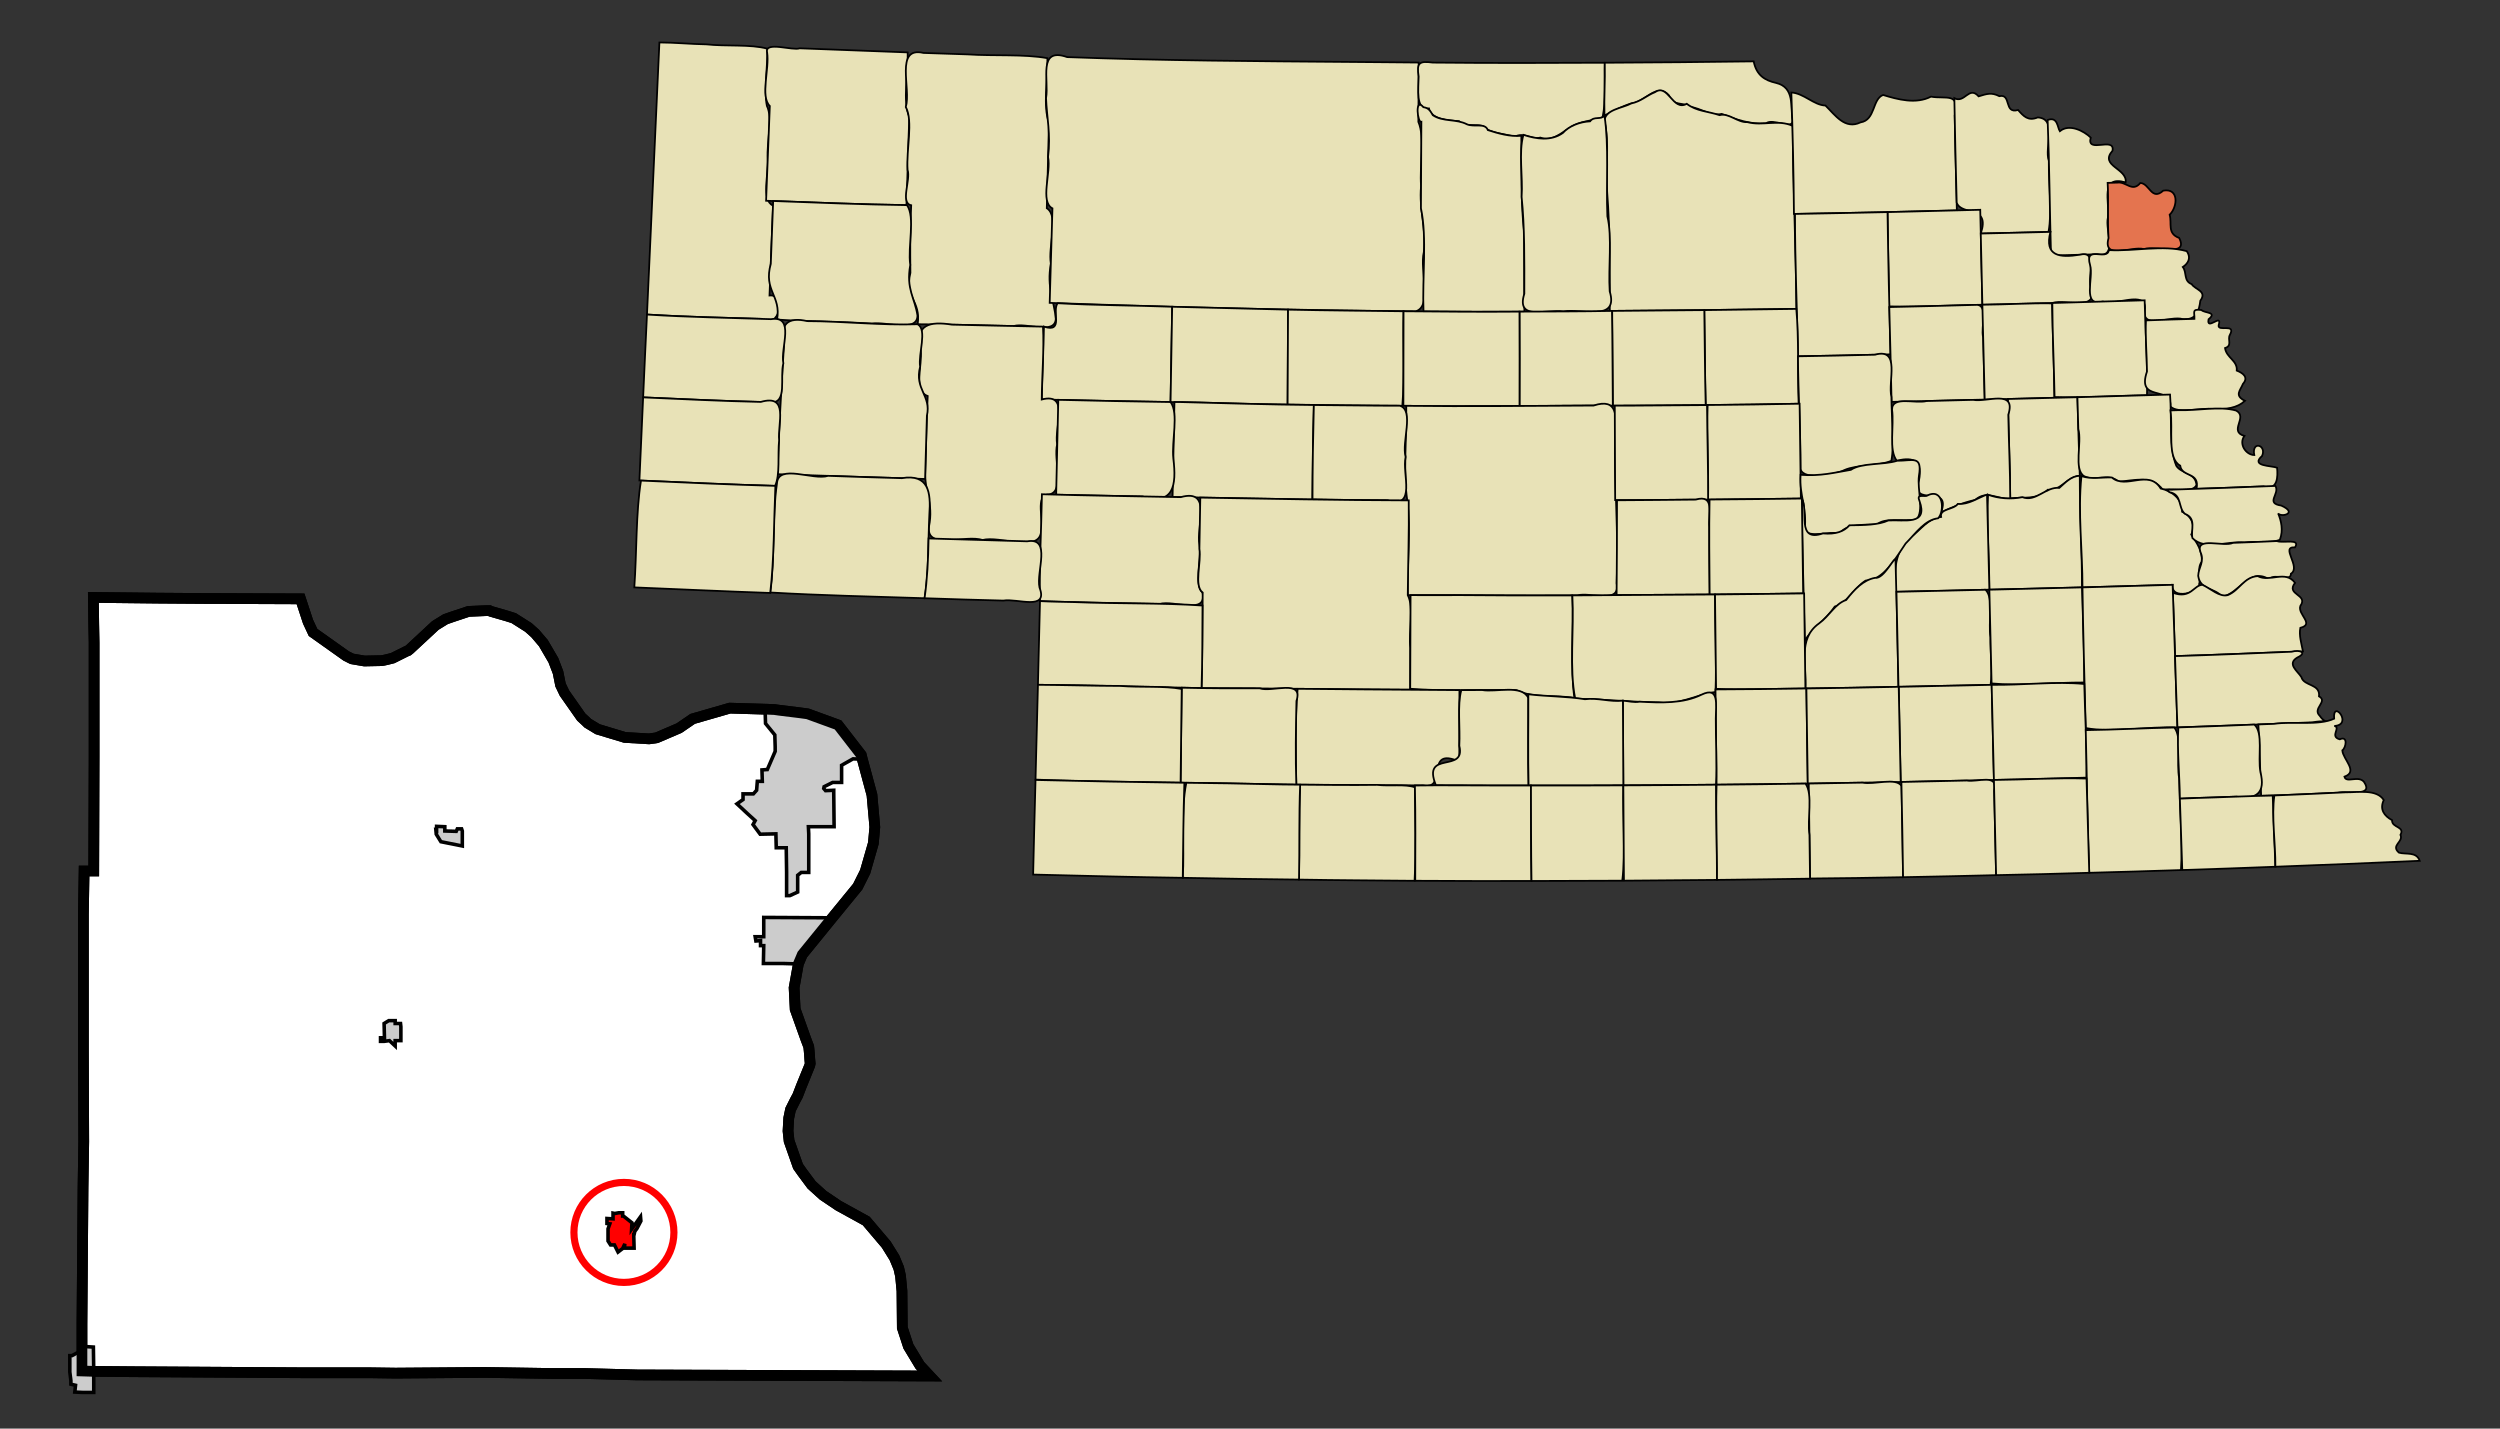 <?xml version="1.0" encoding="UTF-8" standalone="no"?>
<!-- Created with Arkyan's SVGCensus script -->
<svg
   xmlns:dc="http://purl.org/dc/elements/1.1/"
   xmlns:cc="http://web.resource.org/cc/"
   xmlns:rdf="http://www.w3.org/1999/02/22-rdf-syntax-ns#"
   xmlns:svg="http://www.w3.org/2000/svg"
   xmlns="http://www.w3.org/2000/svg"
   xmlns:sodipodi="http://sodipodi.sourceforge.net/DTD/sodipodi-0.dtd"
   xmlns:inkscape="http://www.inkscape.org/namespaces/inkscape"
   version="1.0"
   width="700"
   height="400"
   id="svg4513"
   sodipodi:version="0.32"
   inkscape:version="0.45"
   sodipodi:docname="outputmap.svg"
   inkscape:output_extension="org.inkscape.output.svg.inkscape"
   sodipodi:docbase="C:\files\wikibot"
   sodipodi:modified="true">
  <rect width="100%" height="100%" fill="#333333" stroke="none"/>
  <defs
     id="defs4621" />
  <sodipodi:namedview
     inkscape:window-height="579"
     inkscape:window-width="748"
     inkscape:pageshadow="2"
     inkscape:pageopacity="0.0"
     guidetolerance="10.0"
     gridtolerance="10.0"
     objecttolerance="10.0"
     borderopacity="1.0"
     bordercolor="#666666"
     pagecolor="#ffffff"
     id="base"
     width="700px"
     height="400px"
     inkscape:zoom="0.945"
     inkscape:cx="350"
     inkscape:cy="200"
     inkscape:window-x="44"
     inkscape:window-y="44"
     inkscape:current-layer="svg4513" />
  <path
     id="043"
     style="fill:#ffffff;fill-opacity:1;fill-rule:evenodd;stroke:#000000;stroke-width:3px;stroke-linecap:butt;stroke-linejoin:miter;stroke-opacity:1"
     d="M 57.648,167.578 L 59.748,167.578 L 59.748,167.578 L 84.148,167.678 L 84.148,167.678 L 86.248,174.078 L 87.648,177.078 L 96.948,183.678 L 98.548,184.478 L 102.048,185.078 L 106.848,184.978 L 107.448,184.878 L 108.348,184.678 L 109.948,184.278 L 111.548,183.478 L 113.748,182.378 L 114.248,182.178 L 114.748,181.778 L 121.848,175.178 L 122.148,174.978 L 123.448,174.178 L 124.748,173.378 L 126.748,172.678 L 130.648,171.378 L 131.248,171.178 L 131.548,171.178 L 136.148,170.978 L 137.048,170.978 L 137.448,171.178 L 141.948,172.478 L 143.848,173.078 L 147.948,175.678 L 149.848,177.378 L 152.148,180.078 L 154.948,184.878 L 156.248,188.278 L 156.948,191.778 L 158.048,194.078 L 162.748,200.778 L 164.048,201.978 L 164.048,201.978 L 164.548,202.478 L 167.348,204.178 L 174.948,206.478 L 181.748,206.878 L 183.848,206.578 L 190.148,203.878 L 193.948,201.278 L 204.348,198.278 L 204.348,198.278 L 214.348,198.578 L 214.548,198.578 L 216.848,198.678 L 218.248,198.878 L 223.948,199.578 L 226.148,199.878 L 234.648,202.978 L 241.148,211.378 L 241.448,212.578 L 244.148,222.578 L 244.948,231.578 L 244.548,236.078 L 242.248,244.078 L 240.148,248.278 L 232.948,257.078 L 224.648,267.278 L 223.548,269.878 L 222.348,276.578 L 222.648,282.578 L 225.648,290.978 L 226.448,293.078 L 226.548,294.078 L 226.648,295.178 L 226.748,296.678 L 226.848,297.778 L 226.748,298.278 L 224.348,304.178 L 223.348,306.778 L 222.648,308.078 L 222.648,308.078 L 221.348,310.678 L 220.848,313.078 L 220.648,316.678 L 220.948,319.478 L 223.448,326.578 L 224.648,328.278 L 227.248,331.778 L 230.448,334.678 L 234.748,337.578 L 242.548,341.878 L 248.148,348.478 L 250.448,352.178 L 251.648,355.078 L 252.148,357.278 L 252.548,361.478 L 252.648,371.778 L 254.348,376.978 L 257.548,382.278 L 260.348,385.278 L 260.348,385.278 L 178.348,384.978 L 163.648,384.578 L 163.648,384.578 L 154.448,384.578 L 154.448,384.578 L 135.648,384.278 L 135.648,384.278 L 110.748,384.478 L 110.748,384.478 L 103.748,384.378 L 103.748,384.378 L 85.648,384.378 L 37.048,384.078 L 37.048,384.078 L 26.248,383.978 L 22.948,383.878 L 22.948,383.878 L 22.948,382.678 L 22.948,382.678 L 22.948,378.278 L 22.948,378.278 L 22.948,378.078 L 22.948,376.978 L 22.948,370.778 L 22.948,370.778 L 23.148,345.178 L 23.148,345.178 L 23.248,332.478 L 23.248,332.478 L 23.448,319.678 L 23.448,319.678 L 23.348,294.278 L 23.348,294.278 L 23.348,281.578 L 23.348,281.578 L 23.348,265.978 L 23.348,265.978 L 23.348,256.078 L 23.348,256.078 L 23.548,243.878 L 26.248,243.878 L 26.348,211.778 L 26.348,179.978 L 26.348,179.978 L 26.248,174.778 L 26.248,174.778 L 26.148,167.278 L 44.048,167.478 L 57.648,167.578 z " />
  <path
     id="46030"
     style="fill:#cccccc;fill-opacity:1;fill-rule:evenodd;stroke:#000000;stroke-width:1px;stroke-linecap:butt;stroke-linejoin:miter;stroke-opacity:1"
     d="M 214.348,198.578 L 214.548,198.578 L 216.848,198.678 L 218.248,198.878 L 223.948,199.578 L 226.148,199.878 L 234.648,202.978 L 241.148,211.378 L 241.448,212.578 L 241.448,212.578 L 238.848,212.478 L 238.848,212.478 L 235.648,214.278 L 235.648,214.278 L 235.648,219.078 L 233.148,219.078 L 230.748,220.278 L 230.648,220.778 L 231.148,221.378 L 233.448,221.278 L 233.448,221.978 L 233.548,231.478 L 233.548,231.478 L 229.548,231.478 L 229.548,231.478 L 226.348,231.478 L 226.348,231.478 L 226.448,233.478 L 226.448,244.278 L 224.348,244.278 L 223.348,245.078 L 223.348,249.778 L 221.148,250.778 L 220.248,250.778 L 220.248,250.778 L 220.248,244.178 L 220.148,237.378 L 220.148,237.378 L 217.348,237.378 L 217.248,233.478 L 217.248,233.478 L 212.848,233.578 L 212.848,233.578 L 210.848,230.878 L 210.848,230.878 L 211.448,229.778 L 211.448,229.778 L 209.248,227.778 L 209.248,227.778 L 206.348,225.078 L 206.348,225.078 L 208.048,223.878 L 208.048,222.278 L 210.948,222.278 L 211.848,221.278 L 212.048,218.778 L 213.448,218.778 L 213.348,215.578 L 214.648,215.478 L 214.648,215.478 L 214.848,215.478 L 214.848,215.478 L 217.048,210.378 L 217.048,210.378 L 217.048,209.078 L 217.048,209.078 L 216.948,205.778 L 216.948,205.778 L 214.348,202.578 L 214.348,202.578 L 214.248,199.478 L 214.248,199.478 L 214.348,198.578 z " />
  <path
     id="12000"
     style="fill:#cccccc;fill-opacity:1;fill-rule:evenodd;stroke:#000000;stroke-width:1px;stroke-linecap:butt;stroke-linejoin:miter;stroke-opacity:1"
     d="M 213.748,269.778 L 213.848,264.778 L 212.948,264.778 L 212.948,263.378 L 211.648,263.478 L 211.448,262.278 L 213.848,262.278 L 213.848,256.878 L 231.748,256.978 L 232.948,257.078 L 232.948,257.078 L 224.648,267.278 L 223.548,269.878 L 223.548,269.878 L 222.648,269.878 L 222.648,269.878 L 219.248,269.778 L 219.248,269.778 L 214.848,269.778 L 214.848,269.778 L 213.748,269.778 z " />
  <path
     id="22920"
     style="fill:#ff0000;fill-opacity:1;fill-rule:evenodd;stroke:#000000;stroke-width:1px;stroke-linecap:butt;stroke-linejoin:miter;stroke-opacity:1"
     d="M 174.348,339.578 L 174.348,339.878 L 174.348,339.878 L 174.348,340.478 L 174.348,340.478 L 174.548,340.478 L 174.548,340.478 L 176.948,342.378 L 176.948,342.378 L 176.848,344.178 L 176.848,344.178 L 179.348,340.678 L 179.448,341.878 L 178.348,343.978 L 178.348,343.978 L 177.748,344.778 L 177.748,344.778 L 177.548,345.678 L 177.548,345.678 L 177.448,345.678 L 177.448,345.678 L 177.548,349.478 L 174.848,349.478 L 174.948,348.278 L 174.948,348.278 L 174.348,349.578 L 174.348,349.578 L 173.048,350.578 L 173.048,350.578 L 172.048,348.578 L 172.048,348.578 L 170.948,348.578 L 170.248,347.478 L 170.248,344.078 L 170.748,342.678 L 170.748,342.678 L 169.948,342.578 L 169.948,342.578 L 169.948,341.178 L 171.648,341.278 L 171.648,339.678 L 171.648,339.678 L 172.148,339.778 L 172.148,339.778 L 173.248,339.578 L 173.248,339.578 L 174.348,339.578 z " />
  <path
     id="15710"
     style="fill:#cccccc;fill-opacity:1;fill-rule:evenodd;stroke:#000000;stroke-width:1px;stroke-linecap:butt;stroke-linejoin:miter;stroke-opacity:1"
     d="M 22.948,378.078 L 22.948,376.978 L 22.948,376.978 L 26.148,377.178 L 26.248,383.978 L 26.248,389.878 L 23.048,389.878 L 20.948,389.778 L 21.148,387.878 L 19.848,387.578 L 19.848,387.578 L 19.848,386.578 L 19.848,386.578 L 19.548,384.178 L 19.548,384.178 L 19.548,383.978 L 19.548,382.678 L 19.548,382.678 L 19.548,379.578 L 19.548,379.578 L 20.148,379.578 L 20.148,379.578 L 22.948,378.078 z " />
  <path
     id="24355"
     style="fill:#cccccc;fill-opacity:1;fill-rule:evenodd;stroke:#000000;stroke-width:1px;stroke-linecap:butt;stroke-linejoin:miter;stroke-opacity:1"
     d="M 122.048,232.478 L 122.248,232.578 L 122.248,232.578 L 122.248,231.378 L 124.548,231.478 L 124.548,232.678 L 127.748,232.778 L 127.748,232.778 L 128.048,232.078 L 128.048,232.078 L 129.248,232.078 L 129.448,232.678 L 129.448,236.878 L 123.448,235.678 L 122.148,233.578 L 122.048,232.478 z " />
  <path
     id="23375"
     style="fill:#cccccc;fill-opacity:1;fill-rule:evenodd;stroke:#000000;stroke-width:1px;stroke-linecap:butt;stroke-linejoin:miter;stroke-opacity:1"
     d="M 110.648,285.778 L 110.648,286.578 L 110.648,286.578 L 112.148,286.578 L 112.248,287.478 L 112.248,291.378 L 110.648,291.378 L 110.648,291.378 L 110.648,292.878 L 110.648,292.878 L 109.048,291.378 L 109.048,291.378 L 107.548,291.578 L 107.548,291.578 L 106.548,291.578 L 106.548,290.578 L 107.648,290.578 L 107.548,286.578 L 108.848,285.778 L 110.648,285.778 z " />
  <path
     id="path4522"
     style="fill:none;fill-opacity:1;fill-rule:evenodd;stroke:#000000;stroke-width:3px;stroke-linecap:butt;stroke-linejoin:miter;stroke-opacity:1"
     d="M 57.648,167.578 L 59.748,167.578 L 59.748,167.578 L 84.148,167.678 L 84.148,167.678 L 86.248,174.078 L 87.648,177.078 L 96.948,183.678 L 98.548,184.478 L 102.048,185.078 L 106.848,184.978 L 107.448,184.878 L 108.348,184.678 L 109.948,184.278 L 111.548,183.478 L 113.748,182.378 L 114.248,182.178 L 114.748,181.778 L 121.848,175.178 L 122.148,174.978 L 123.448,174.178 L 124.748,173.378 L 126.748,172.678 L 130.648,171.378 L 131.248,171.178 L 131.548,171.178 L 136.148,170.978 L 137.048,170.978 L 137.448,171.178 L 141.948,172.478 L 143.848,173.078 L 147.948,175.678 L 149.848,177.378 L 152.148,180.078 L 154.948,184.878 L 156.248,188.278 L 156.948,191.778 L 158.048,194.078 L 162.748,200.778 L 164.048,201.978 L 164.048,201.978 L 164.548,202.478 L 167.348,204.178 L 174.948,206.478 L 181.748,206.878 L 183.848,206.578 L 190.148,203.878 L 193.948,201.278 L 204.348,198.278 L 204.348,198.278 L 214.348,198.578 L 214.548,198.578 L 216.848,198.678 L 218.248,198.878 L 223.948,199.578 L 226.148,199.878 L 234.648,202.978 L 241.148,211.378 L 241.448,212.578 L 244.148,222.578 L 244.948,231.578 L 244.548,236.078 L 242.248,244.078 L 240.148,248.278 L 232.948,257.078 L 224.648,267.278 L 223.548,269.878 L 222.348,276.578 L 222.648,282.578 L 225.648,290.978 L 226.448,293.078 L 226.548,294.078 L 226.648,295.178 L 226.748,296.678 L 226.848,297.778 L 226.748,298.278 L 224.348,304.178 L 223.348,306.778 L 222.648,308.078 L 222.648,308.078 L 221.348,310.678 L 220.848,313.078 L 220.648,316.678 L 220.948,319.478 L 223.448,326.578 L 224.648,328.278 L 227.248,331.778 L 230.448,334.678 L 234.748,337.578 L 242.548,341.878 L 248.148,348.478 L 250.448,352.178 L 251.648,355.078 L 252.148,357.278 L 252.548,361.478 L 252.648,371.778 L 254.348,376.978 L 257.548,382.278 L 260.348,385.278 L 260.348,385.278 L 178.348,384.978 L 163.648,384.578 L 163.648,384.578 L 154.448,384.578 L 154.448,384.578 L 135.648,384.278 L 135.648,384.278 L 110.748,384.478 L 110.748,384.478 L 103.748,384.378 L 103.748,384.378 L 85.648,384.378 L 37.048,384.078 L 37.048,384.078 L 26.248,383.978 L 22.948,383.878 L 22.948,383.878 L 22.948,382.678 L 22.948,382.678 L 22.948,378.278 L 22.948,378.278 L 22.948,378.078 L 22.948,376.978 L 22.948,370.778 L 22.948,370.778 L 23.148,345.178 L 23.148,345.178 L 23.248,332.478 L 23.248,332.478 L 23.448,319.678 L 23.448,319.678 L 23.348,294.278 L 23.348,294.278 L 23.348,281.578 L 23.348,281.578 L 23.348,265.978 L 23.348,265.978 L 23.348,256.078 L 23.348,256.078 L 23.548,243.878 L 26.248,243.878 L 26.348,211.778 L 26.348,179.978 L 26.348,179.978 L 26.248,174.778 L 26.248,174.778 L 26.148,167.278 L 44.048,167.478 L 57.648,167.578 z " />
  <g
     id="g4524"
     transform="translate(177.547,11.828)">
    <path
       id="165"       style="opacity:1;color:#000000;fill:#e8e2b7;fill-opacity:1;fill-rule:evenodd;stroke:#000000;stroke-width:0.5;stroke-linecap:butt;stroke-linejoin:miter;marker:none;marker-start:none;marker-mid:none;marker-end:none;stroke-miterlimit:4;stroke-dasharray:none;stroke-dashoffset:0;stroke-opacity:1;visibility:visible;display:inline;overflow:visible;enable-background:accumulate"
       d="M 20.275,0.593 C 25.711,1.202 32.604,0.511 37.279,1.793 C 37.432,6.957 36.314,13.374 37.175,17.806 C 38.906,21.27 37.088,27.929 37.406,32.672 C 37.699,37.21 35.525,44.064 38.897,45.764 C 38.561,54.141 38.265,62.527 37.914,70.906 C 42.554,70.394 40.922,80.633 35.662,77.444 C 24.974,77.14 14.282,76.915 3.609,76.244 C 4.734,50.857 5.966,25.47 7.087,0.062 C 11.49,0.074 15.872,0.522 20.275,0.593 z "
 />    <path
       id="045"       style="opacity:1;color:#000000;fill:#e8e2b7;fill-opacity:1;fill-rule:evenodd;stroke:#000000;stroke-width:0.5;stroke-linecap:butt;stroke-linejoin:miter;marker:none;marker-start:none;marker-mid:none;marker-end:none;stroke-miterlimit:4;stroke-dasharray:none;stroke-dashoffset:0;stroke-opacity:1;visibility:visible;display:inline;overflow:visible;enable-background:accumulate"
       d="M 46.355,1.697 C 56.44,2.08 66.524,2.469 76.609,2.845 C 76.766,8.785 75.098,16.547 77.065,20.875 C 76.722,29.117 76.577,37.366 76.253,45.608 C 63.148,45.429 50.054,44.842 36.958,44.382 C 37.281,35.54 37.644,26.696 38.001,17.858 C 35.264,15.184 37.957,7.435 37.245,2.834 C 36.49,-0.382 44.475,2.445 46.355,1.697 z "
 />    <path
       id="161"       style="opacity:1;color:#000000;fill:#e8e2b7;fill-opacity:1;fill-rule:evenodd;stroke:#000000;stroke-width:0.5;stroke-linecap:butt;stroke-linejoin:miter;marker:none;marker-start:none;marker-mid:none;marker-end:none;stroke-miterlimit:4;stroke-dasharray:none;stroke-dashoffset:0;stroke-opacity:1;visibility:visible;display:inline;overflow:visible;enable-background:accumulate"
       d="M 93.422,3.401 C 100.724,3.889 109.193,3.275 115.73,4.462 C 115.8,10.559 114.457,17.937 116.16,22.572 C 115.992,30.538 115.732,38.502 115.556,46.469 C 119.07,48.695 115.831,57.264 116.697,61.988 C 115.447,68.751 117.659,72.354 118.073,77.469 C 117.816,82.033 109.895,78.422 106.287,79.467 C 97.324,79.286 88.364,78.988 79.4,78.956 C 80.358,72.252 75.647,71.682 77.365,64.568 C 77.289,58.213 77.275,51.951 77.583,45.643 C 74.414,45.004 77.521,38.5 76.574,35.732 C 76.164,30.065 78.212,22.136 76.076,18.127 C 77.631,13.066 72.889,1.075 81.026,2.994 C 85.158,3.128 89.29,3.28 93.422,3.401 z "
 />    <path
       id="031"       style="opacity:1;color:#000000;fill:#e8e2b7;fill-opacity:1;fill-rule:evenodd;stroke:#000000;stroke-width:0.5;stroke-linecap:butt;stroke-linejoin:miter;marker:none;marker-start:none;marker-mid:none;marker-end:none;stroke-miterlimit:4;stroke-dasharray:none;stroke-dashoffset:0;stroke-opacity:1;visibility:visible;display:inline;overflow:visible;enable-background:accumulate"
       d="M 201.153,5.522 C 207.331,5.539 213.509,5.659 219.687,5.687 C 219.689,11.228 219.624,16.736 219.592,22.283 C 221.489,26.642 219.895,34.457 220.351,40.228 C 219.737,47.248 221.835,51.667 221.121,58.787 C 219.9,63.844 223.609,73.939 218.825,75.354 C 184.663,75.034 150.504,74.222 116.365,72.975 C 116.647,64.158 116.875,55.339 117.138,46.521 C 113.57,44.687 116.808,36.493 115.912,32.133 C 116.702,25.771 115.545,21.065 115.347,15.64 C 116.238,10.675 112.907,1.209 121.27,4.162 C 147.882,5.157 174.527,5.317 201.153,5.522 z "
 />    <path
       id="103"       style="opacity:1;color:#000000;fill:#e8e2b7;fill-opacity:1;fill-rule:evenodd;stroke:#000000;stroke-width:0.5;stroke-linecap:butt;stroke-linejoin:miter;marker:none;marker-start:none;marker-mid:none;marker-end:none;stroke-miterlimit:4;stroke-dasharray:none;stroke-dashoffset:0;stroke-opacity:1;visibility:visible;display:inline;overflow:visible;enable-background:accumulate"
       d="M 223.66,5.696 C 239.703,5.852 255.744,5.827 271.788,5.739 C 271.599,11.071 272.196,16.032 271.179,21.023 C 268.107,22.074 264.626,22.082 262.06,23.909 C 259.808,25.224 257.029,27.992 253.74,26.699 C 251.252,27.363 249.056,25.043 246.568,26.473 C 243.847,25.684 240.686,25.494 238.526,24.274 C 237.349,22.153 232.937,24.265 230.971,22.092 C 227.902,21.945 223.134,21.539 222.556,18.545 C 218.69,19.169 219.651,12.882 219.67,9.617 C 219.07,5.665 219.855,5.215 223.66,5.696 z "
 />    <path
       id="015"       style="opacity:1;color:#000000;fill:#e8e2b7;fill-opacity:1;fill-rule:evenodd;stroke:#000000;stroke-width:0.5;stroke-linecap:butt;stroke-linejoin:miter;marker:none;marker-start:none;marker-mid:none;marker-end:none;stroke-miterlimit:4;stroke-dasharray:none;stroke-dashoffset:0;stroke-opacity:1;visibility:visible;display:inline;overflow:visible;enable-background:accumulate"
       d="M 313.482,5.357 C 314.252,9.209 316.565,10.686 319.75,11.39 C 325.096,12.671 323.691,18.134 324.392,21.901 C 324.453,24.758 318.879,21.133 316.95,22.709 C 312.607,23.085 308.433,21.614 304.527,20.066 C 301.417,20.798 298.693,18.427 295.712,18.119 C 293.872,16.607 290.933,18.12 289.775,14.894 C 286.381,11.053 283.082,16.844 279.229,17.128 C 276.645,17.918 274.154,19.272 271.701,20.536 C 271.547,15.301 271.912,10.956 271.788,5.739 C 285.686,5.659 299.583,5.564 313.482,5.357 z "
 />    <path
       id="089"       style="opacity:1;color:#000000;fill:#e8e2b7;fill-opacity:1;fill-rule:evenodd;stroke:#000000;stroke-width:0.5;stroke-linecap:butt;stroke-linejoin:miter;marker:none;marker-start:none;marker-mid:none;marker-end:none;stroke-miterlimit:4;stroke-dasharray:none;stroke-dashoffset:0;stroke-opacity:1;visibility:visible;display:inline;overflow:visible;enable-background:accumulate"
       d="M 285.862,13.972 C 289.556,11.402 290.789,19.484 294.747,17.232 C 297.404,19.326 300.747,19.343 303.928,20.414 C 306.473,19.681 309.041,22.56 311.717,22.37 C 316.005,23.521 320.274,21.526 324.418,23.422 C 324.455,40.806 325.36,57.291 325.418,74.662 C 308.011,74.928 290.604,75.1 273.196,75.235 C 273.171,63.967 273.293,52.615 272.466,42.113 C 272.003,35.658 273.123,27.645 271.718,22.188 C 271.679,18.828 276.742,18.473 279.229,17.128 C 281.907,16.584 283.532,14.894 285.862,13.972 z "
 />    <path
       id="107"       style="opacity:1;color:#000000;fill:#e8e2b7;fill-opacity:1;fill-rule:evenodd;stroke:#000000;stroke-width:0.5;stroke-linecap:butt;stroke-linejoin:miter;marker:none;marker-start:none;marker-mid:none;marker-end:none;stroke-miterlimit:4;stroke-dasharray:none;stroke-dashoffset:0;stroke-opacity:1;visibility:visible;display:inline;overflow:visible;enable-background:accumulate"
       d="M 324.027,14.068 C 327.585,14.308 330.285,17.602 333.581,17.728 C 336.336,20.425 339.027,24.538 343.396,22.44 C 347.62,21.785 346.63,15.94 349.716,14.763 C 353.83,16.025 358.901,17.406 363.122,15.233 C 367.338,15.996 371.315,13.907 369.772,20.501 C 369.893,29.277 370.185,38.246 370.372,47.095 C 355.166,47.47 339.963,47.842 324.757,48.068 C 324.668,36.557 324.417,25.259 324.027,14.068 z "
 />    <path
       id="027"       style="opacity:1;color:#000000;fill:#e8e2b7;fill-opacity:1;fill-rule:evenodd;stroke:#000000;stroke-width:0.5;stroke-linecap:butt;stroke-linejoin:miter;marker:none;marker-start:none;marker-mid:none;marker-end:none;stroke-miterlimit:4;stroke-dasharray:none;stroke-dashoffset:0;stroke-opacity:1;visibility:visible;display:inline;overflow:visible;enable-background:accumulate"
       d="M 369.668,15.667 C 372.626,17.209 373.726,12.091 376.466,15.146 C 378.786,14.44 380.058,13.985 382.256,15.094 C 385.751,14.331 383.441,20.149 387.516,18.971 C 389.031,20.693 390.315,22.18 393.01,21.049 C 398.694,21.4 394.777,29.406 396.123,33.202 C 396.041,39.754 397.094,47.497 396.027,53.111 C 389.708,53.311 383.386,53.387 377.066,53.563 C 379.848,45.401 371.625,48.749 370.326,44.885 C 370.084,35.119 369.824,25.381 369.668,15.667 z "
 />    <path
       id="017"       style="opacity:1;color:#000000;fill:#e8e2b7;fill-opacity:1;fill-rule:evenodd;stroke:#000000;stroke-width:0.5;stroke-linecap:butt;stroke-linejoin:miter;marker:none;marker-start:none;marker-mid:none;marker-end:none;stroke-miterlimit:4;stroke-dasharray:none;stroke-dashoffset:0;stroke-opacity:1;visibility:visible;display:inline;overflow:visible;enable-background:accumulate"
       d="M 221.009,18.18 C 222.462,18.413 222.876,19.127 223.651,20.431 C 226.499,22.353 230.208,21.392 233.206,22.979 C 235.305,23.867 238.228,22.453 239.056,24.596 C 241.834,25.501 245.31,26.511 248.428,26.187 C 248.471,35.389 248.26,44.933 249.202,53.191 C 249.234,60.605 249.267,68.02 249.28,75.436 C 239.866,75.49 230.45,75.467 221.035,75.375 C 220.646,65.859 222.077,54.661 220.313,46.477 C 220.367,38.416 220.4,30.354 220.435,22.292 C 219.373,22.665 218.51,15.273 221.009,18.18 z "
 />    <path
       id="149"       style="opacity:1;color:#000000;fill:#e8e2b7;fill-opacity:1;fill-rule:evenodd;stroke:#000000;stroke-width:0.5;stroke-linecap:butt;stroke-linejoin:miter;marker:none;marker-start:none;marker-mid:none;marker-end:none;stroke-miterlimit:4;stroke-dasharray:none;stroke-dashoffset:0;stroke-opacity:1;visibility:visible;display:inline;overflow:visible;enable-background:accumulate"
       d="M 271.701,20.536 C 273.006,28.891 272.131,39.428 272.518,48.746 C 273.917,54.564 272.738,62.953 273.167,69.725 C 275.8,78.447 265.396,74.437 260.173,75.375 C 255.611,74.648 246.818,78.2 249.263,70.418 C 249.276,61.123 249.371,51.671 248.505,43.293 C 248.905,37.659 247.604,30.925 249.011,25.926 C 252.648,27.112 256.752,27.74 260.034,25.413 C 261.806,23.439 264.761,22.293 267.676,22.144 C 268.803,20.585 270.655,21.843 271.701,20.536 z "
 />    <path
       id="051"       style="opacity:1;color:#000000;fill:#e8e2b7;fill-opacity:1;fill-rule:evenodd;stroke:#000000;stroke-width:0.5;stroke-linecap:butt;stroke-linejoin:miter;marker:none;marker-start:none;marker-mid:none;marker-end:none;stroke-miterlimit:4;stroke-dasharray:none;stroke-dashoffset:0;stroke-opacity:1;visibility:visible;display:inline;overflow:visible;enable-background:accumulate"
       d="M 395.792,21.779 C 398.615,20.708 398.529,23.872 399.2,24.917 C 401.858,22.703 405.967,24.853 407.859,26.699 C 406.553,31.338 414.69,26.265 413.962,30.368 C 410.167,34.667 418.182,35.296 417.639,39.244 C 410.303,37.163 413.234,44.72 412.674,49.068 C 411.786,52.582 415.583,60.534 409.754,59.361 C 405.415,59.455 401.08,59.638 396.74,59.718 C 396.377,47.019 396.293,34.573 395.792,21.779 z "
 />    <path
       id="path4538"       style="opacity:1;color:#000000;fill:#e4744f;fill-opacity:1;fill-rule:evenodd;stroke:#000000;stroke-width:0.5;stroke-linecap:butt;stroke-linejoin:miter;marker:none;marker-start:none;marker-mid:none;marker-end:none;stroke-miterlimit:4;stroke-dasharray:none;stroke-dashoffset:0;stroke-opacity:1;visibility:visible;display:inline;overflow:visible;enable-background:accumulate"
       d="M 415.335,39.305 C 417.781,38.949 419.497,42.116 421.742,39.41 C 424.339,39.501 424.854,44.545 428.167,41.548 C 432.606,40.764 432.219,46.061 429.958,48.303 C 430.659,50.826 429.193,53.511 432.618,54.797 C 435.409,60.313 426.181,56.837 422.733,57.918 C 419.406,56.981 411.125,61.16 412.84,54.84 C 412.515,49.445 412.881,44.684 412.597,39.375 C 413.51,39.353 414.423,39.338 415.335,39.305 z "
 />    <path
       id="013"       style="opacity:1;color:#000000;fill:#e8e2b7;fill-opacity:1;fill-rule:evenodd;stroke:#000000;stroke-width:0.5;stroke-linecap:butt;stroke-linejoin:miter;marker:none;marker-start:none;marker-mid:none;marker-end:none;stroke-miterlimit:4;stroke-dasharray:none;stroke-dashoffset:0;stroke-opacity:1;visibility:visible;display:inline;overflow:visible;enable-background:accumulate"
       d="M 76.409,45.608 C 78.802,49.024 76.568,57.072 77.324,62.362 C 76.108,69.158 78.614,71.583 79.345,76.503 C 79.347,81.426 70.544,78.088 66.595,78.785 C 57.745,78.2 48.874,78.253 40.027,77.652 C 41.228,70.849 36.158,69.671 38.274,62.039 C 38.483,56.176 38.724,50.312 38.94,44.452 C 51.427,44.906 63.916,45.441 76.409,45.608 z "
 />    <path
       id="139"       style="opacity:1;color:#000000;fill:#e8e2b7;fill-opacity:1;fill-rule:evenodd;stroke:#000000;stroke-width:0.5;stroke-linecap:butt;stroke-linejoin:miter;marker:none;marker-start:none;marker-mid:none;marker-end:none;stroke-miterlimit:4;stroke-dasharray:none;stroke-dashoffset:0;stroke-opacity:1;visibility:visible;display:inline;overflow:visible;enable-background:accumulate"
       d="M 376.918,46.912 C 377.115,55.774 377.335,64.635 377.518,73.497 C 368.858,73.647 359.821,74.167 351.438,73.966 C 351.261,65.166 351.087,56.365 350.96,47.564 C 359.613,47.362 368.266,47.149 376.918,46.912 z "
 />    <path
       id="003"       style="opacity:1;color:#000000;fill:#e8e2b7;fill-opacity:1;fill-rule:evenodd;stroke:#000000;stroke-width:0.5;stroke-linecap:butt;stroke-linejoin:miter;marker:none;marker-start:none;marker-mid:none;marker-end:none;stroke-miterlimit:4;stroke-dasharray:none;stroke-dashoffset:0;stroke-opacity:1;visibility:visible;display:inline;overflow:visible;enable-background:accumulate"
       d="M 350.96,47.564 C 351.139,60.843 351.45,74.116 351.794,87.389 C 343.159,87.605 334.524,87.799 325.888,87.937 C 325.63,74.645 325.045,61.633 325.053,48.077 C 333.69,47.907 342.324,47.776 350.96,47.564 z "
 />    <path
       id="179"       style="opacity:1;color:#000000;fill:#e8e2b7;fill-opacity:1;fill-rule:evenodd;stroke:#000000;stroke-width:0.5;stroke-linecap:butt;stroke-linejoin:miter;marker:none;marker-start:none;marker-mid:none;marker-end:none;stroke-miterlimit:4;stroke-dasharray:none;stroke-dashoffset:0;stroke-opacity:1;visibility:visible;display:inline;overflow:visible;enable-background:accumulate"
       d="M 377.066,53.563 C 383.566,53.391 390.067,53.29 396.566,53.102 C 394.812,59.957 399.2,60.382 404.764,59.5 C 409.889,58.137 406.937,65.305 407.849,68.42 C 410.341,75.723 400.94,71.724 397.105,73.01 C 390.576,73.181 384.048,73.366 377.518,73.497 C 377.391,66.851 377.215,60.208 377.066,53.563 z "
 />    <path
       id="173"       style="opacity:1;color:#000000;fill:#e8e2b7;fill-opacity:1;fill-rule:evenodd;stroke:#000000;stroke-width:0.5;stroke-linecap:butt;stroke-linejoin:miter;marker:none;marker-start:none;marker-mid:none;marker-end:none;stroke-miterlimit:4;stroke-dasharray:none;stroke-dashoffset:0;stroke-opacity:1;visibility:visible;display:inline;overflow:visible;enable-background:accumulate"
       d="M 412.936,58.205 C 420.108,58.595 428.036,56.652 434.739,58.492 C 436.089,60.458 435.039,62.019 433.644,62.934 C 434.85,64.497 433.776,66.8 436.13,67.742 C 437.101,69.31 440.535,69.647 438.547,72.375 C 438.173,75.188 437.543,77.803 433.695,77.542 C 430.202,76.385 421.759,80.84 423.041,74.592 C 423.378,69.34 414.573,73.916 411.223,72.605 C 405.273,74.244 408.737,65.976 407.685,62.43 C 405.977,56.593 412.487,61.396 412.936,58.205 z "
 />    <path
       id="075"       style="opacity:1;color:#000000;fill:#e8e2b7;fill-opacity:1;fill-rule:evenodd;stroke:#000000;stroke-width:0.5;stroke-linecap:butt;stroke-linejoin:miter;marker:none;marker-start:none;marker-mid:none;marker-end:none;stroke-miterlimit:4;stroke-dasharray:none;stroke-dashoffset:0;stroke-opacity:1;visibility:visible;display:inline;overflow:visible;enable-background:accumulate"
       d="M 118.59,73.071 C 129.271,73.676 139.972,73.662 150.661,74.062 C 150.525,82.955 150.338,91.848 150.208,100.742 C 138.184,100.565 126.161,100.318 114.139,100.029 C 114.373,93.24 114.484,86.343 114.765,79.626 C 120.43,81.496 116.899,75.286 118.59,73.071 z "
 />    <path
       id="091"       style="opacity:1;color:#000000;fill:#e8e2b7;fill-opacity:1;fill-rule:evenodd;stroke:#000000;stroke-width:0.5;stroke-linecap:butt;stroke-linejoin:miter;marker:none;marker-start:none;marker-mid:none;marker-end:none;stroke-miterlimit:4;stroke-dasharray:none;stroke-dashoffset:0;stroke-opacity:1;visibility:visible;display:inline;overflow:visible;enable-background:accumulate"
       d="M 150.661,74.062 C 161.476,74.315 172.294,74.611 183.105,74.87 C 183.04,83.73 183.029,92.586 182.983,101.447 C 172.057,101.397 161.136,100.817 150.208,100.742 C 150.335,91.848 150.531,82.955 150.661,74.062 z "
 />    <path
       id="119"       style="opacity:1;color:#000000;fill:#e8e2b7;fill-opacity:1;fill-rule:evenodd;stroke:#000000;stroke-width:0.5;stroke-linecap:butt;stroke-linejoin:miter;marker:none;marker-start:none;marker-mid:none;marker-end:none;stroke-miterlimit:4;stroke-dasharray:none;stroke-dashoffset:0;stroke-opacity:1;visibility:visible;display:inline;overflow:visible;enable-background:accumulate"
       d="M 375.354,73.549 C 379.563,73.017 376.925,79.659 377.744,82.651 C 377.897,88.452 378.029,94.254 378.17,100.056 C 369.476,100.279 360.782,100.482 352.09,100.699 C 351.883,91.849 351.724,82.995 351.455,74.149 C 359.422,73.944 367.39,73.795 375.354,73.549 z "
 />    <path
       id="167"       style="opacity:1;color:#000000;fill:#e8e2b7;fill-opacity:1;fill-rule:evenodd;stroke:#000000;stroke-width:0.5;stroke-linecap:butt;stroke-linejoin:miter;marker:none;marker-start:none;marker-mid:none;marker-end:none;stroke-miterlimit:4;stroke-dasharray:none;stroke-dashoffset:0;stroke-opacity:1;visibility:visible;display:inline;overflow:visible;enable-background:accumulate"
       d="M 378.023,73.488 C 384.303,73.445 390.936,73 397.027,73.114 C 397.211,81.912 397.608,90.84 397.687,99.551 C 391.178,99.722 384.679,99.897 378.17,100.056 C 377.952,91.201 377.749,82.347 377.518,73.497 L 378.023,73.488 z "
 />    <path
       id="039"       style="opacity:1;color:#000000;fill:#e8e2b7;fill-opacity:1;fill-rule:evenodd;stroke:#000000;stroke-width:0.5;stroke-linecap:butt;stroke-linejoin:miter;marker:none;marker-start:none;marker-mid:none;marker-end:none;stroke-miterlimit:4;stroke-dasharray:none;stroke-dashoffset:0;stroke-opacity:1;visibility:visible;display:inline;overflow:visible;enable-background:accumulate"
       d="M 404.095,72.81 C 410.382,72.628 416.665,72.455 422.951,72.262 C 423.12,81.026 423.842,90.433 423.612,98.847 C 415.058,98.946 405.969,99.626 397.731,99.343 C 397.584,90.582 397.135,81.64 397.105,73.01 C 399.435,72.945 401.765,72.875 404.095,72.81 z "
 />    <path
       id="183"       style="opacity:1;color:#000000;fill:#e8e2b7;fill-opacity:1;fill-rule:evenodd;stroke:#000000;stroke-width:0.5;stroke-linecap:butt;stroke-linejoin:miter;marker:none;marker-start:none;marker-mid:none;marker-end:none;stroke-miterlimit:4;stroke-dasharray:none;stroke-dashoffset:0;stroke-opacity:1;visibility:visible;display:inline;overflow:visible;enable-background:accumulate"
       d="M 325.418,74.662 C 326.173,82.952 325.752,92.443 326.07,101.212 C 317.395,101.381 308.717,101.516 300.042,101.594 C 299.82,92.741 299.792,83.863 299.659,75.001 C 308.245,74.893 316.832,74.789 325.418,74.662 z "
 />    <path
       id="071"       style="opacity:1;color:#000000;fill:#e8e2b7;fill-opacity:1;fill-rule:evenodd;stroke:#000000;stroke-width:0.5;stroke-linecap:butt;stroke-linejoin:miter;marker:none;marker-start:none;marker-mid:none;marker-end:none;stroke-miterlimit:4;stroke-dasharray:none;stroke-dashoffset:0;stroke-opacity:1;visibility:visible;display:inline;overflow:visible;enable-background:accumulate"
       d="M 299.659,75.001 C 299.794,83.863 299.819,92.741 300.042,101.594 C 291.374,101.645 282.707,101.771 274.039,101.751 C 273.997,92.909 273.888,84.069 273.865,75.227 C 282.463,75.148 291.061,75.094 299.659,75.001 z "
 />    <path
       id="171"       style="opacity:1;color:#000000;fill:#e8e2b7;fill-opacity:1;fill-rule:evenodd;stroke:#000000;stroke-width:0.5;stroke-linecap:butt;stroke-linejoin:miter;marker:none;marker-start:none;marker-mid:none;marker-end:none;stroke-miterlimit:4;stroke-dasharray:none;stroke-dashoffset:0;stroke-opacity:1;visibility:visible;display:inline;overflow:visible;enable-background:accumulate"
       d="M 183.105,74.87 C 193.884,75.115 204.666,75.173 215.445,75.323 C 215.195,84.035 215.787,93.543 215.106,101.786 C 204.395,101.741 193.692,101.632 182.983,101.447 C 183.024,92.587 183.05,83.729 183.105,74.87 z "
 />    <path
       id="115"       style="opacity:1;color:#000000;fill:#e8e2b7;fill-opacity:1;fill-rule:evenodd;stroke:#000000;stroke-width:0.5;stroke-linecap:butt;stroke-linejoin:miter;marker:none;marker-start:none;marker-mid:none;marker-end:none;stroke-miterlimit:4;stroke-dasharray:none;stroke-dashoffset:0;stroke-opacity:1;visibility:visible;display:inline;overflow:visible;enable-background:accumulate"
       d="M 273.805,75.227 C 273.962,83.955 273.96,92.924 274.039,101.751 C 265.326,101.649 256.634,101.866 247.915,101.847 C 247.943,93.04 247.946,84.233 247.906,75.427 C 256.539,75.386 265.173,75.393 273.805,75.227 z "
 />    <path
       id="009"       style="opacity:1;color:#000000;fill:#e8e2b7;fill-opacity:1;fill-rule:evenodd;stroke:#000000;stroke-width:0.5;stroke-linecap:butt;stroke-linejoin:miter;marker:none;marker-start:none;marker-mid:none;marker-end:none;stroke-miterlimit:4;stroke-dasharray:none;stroke-dashoffset:0;stroke-opacity:1;visibility:visible;display:inline;overflow:visible;enable-background:accumulate"
       d="M 215.445,75.323 C 226.265,75.411 237.088,75.538 247.906,75.427 C 247.946,84.233 247.944,93.04 247.915,101.847 C 237.062,101.823 226.248,102.019 215.401,101.786 C 215.398,92.964 215.41,84.144 215.445,75.323 z "
 />    <path
       id="021"       style="opacity:1;color:#000000;fill:#e8e2b7;fill-opacity:1;fill-rule:evenodd;stroke:#000000;stroke-width:0.5;stroke-linecap:butt;stroke-linejoin:miter;marker:none;marker-start:none;marker-mid:none;marker-end:none;stroke-miterlimit:4;stroke-dasharray:none;stroke-dashoffset:0;stroke-opacity:1;visibility:visible;display:inline;overflow:visible;enable-background:accumulate"
       d="M 438.851,74.975 C 439.738,75.902 443.402,75.469 440.851,77.574 C 440.18,80.996 444.82,75.622 443.676,79.235 C 443.313,81.176 448.673,78.557 446.815,81.947 C 446.078,83.276 447.603,84.939 445.458,85.633 C 445.873,88.379 449,89.123 448.745,91.936 C 450.446,92.61 452.135,93.797 450.492,95.648 C 449.712,97.559 448.006,98.886 451.04,100.412 C 448.835,102.435 445.812,102.821 442.129,102.69 C 438.308,102.284 432.368,104.132 430.162,101.985 C 430.631,95.928 420.596,100.999 423.612,92.188 C 423.57,87.473 423.099,82.394 423.316,77.887 C 427.834,77.744 432.444,77.539 436.895,77.452 C 436.976,75.641 436.062,74.608 438.851,74.975 z "
 />    <path
       id="069"       style="opacity:1;color:#000000;fill:#e8e2b7;fill-opacity:1;fill-rule:evenodd;stroke:#000000;stroke-width:0.5;stroke-linecap:butt;stroke-linejoin:miter;marker:none;marker-start:none;marker-mid:none;marker-end:none;stroke-miterlimit:4;stroke-dasharray:none;stroke-dashoffset:0;stroke-opacity:1;visibility:visible;display:inline;overflow:visible;enable-background:accumulate"
       d="M 114.487,79.626 C 114.847,85.972 114.192,93.301 114.139,100.029 C 122.119,97.965 117.546,107.944 118.46,112.566 C 117.371,116.836 120.671,125.869 116.182,126.618 C 112.05,126.592 114.885,134.067 113.906,137.413 C 112.939,142.807 102.355,138.108 97.524,139.382 C 92.928,137.741 81.642,142.4 82.573,135.595 C 83.908,128.863 81.226,125.885 81.544,120.076 C 81.787,113.07 81.852,106.049 82.208,99.056 C 78.08,97.613 80.754,90.361 80.27,86.381 C 78.448,78.911 82.843,78.109 89.008,79.072 C 97.502,79.265 105.994,79.474 114.487,79.626 z "
 />    <path
       id="123"       style="opacity:1;color:#000000;fill:#e8e2b7;fill-opacity:1;fill-rule:evenodd;stroke:#000000;stroke-width:0.5;stroke-linecap:butt;stroke-linejoin:miter;marker:none;marker-start:none;marker-mid:none;marker-end:none;stroke-miterlimit:4;stroke-dasharray:none;stroke-dashoffset:0;stroke-opacity:1;visibility:visible;display:inline;overflow:visible;enable-background:accumulate"
       d="M 79.4,78.956 C 82.176,80.535 79.507,87.242 80.087,90.849 C 78.439,97.221 83.287,98.905 81.982,104.594 C 81.814,110.49 81.647,116.388 81.477,122.285 C 67.709,121.841 53.942,121.42 40.174,120.946 C 40.562,108.502 41.216,96.956 41.965,84.85 C 40.703,78.84 43.017,76.844 48.477,78.087 C 58.795,78.114 69.089,79.316 79.4,78.956 z "
 />    <path
       id="157"       style="opacity:1;color:#000000;fill:#e8e2b7;fill-opacity:1;fill-rule:evenodd;stroke:#000000;stroke-width:0.5;stroke-linecap:butt;stroke-linejoin:miter;marker:none;marker-start:none;marker-mid:none;marker-end:none;stroke-miterlimit:4;stroke-dasharray:none;stroke-dashoffset:0;stroke-opacity:1;visibility:visible;display:inline;overflow:visible;enable-background:accumulate"
       d="M 38.331,77.539 C 45.211,76.451 40.917,85.553 41.791,89.901 C 40.752,93.786 43.015,101.165 38.262,100.812 C 26.352,100.501 14.438,99.993 2.531,99.438 C 2.893,91.708 3.218,83.971 3.609,76.244 C 15.17,76.989 26.755,77.147 38.331,77.539 z "
 />    <path
       id="011"       style="opacity:1;color:#000000;fill:#e8e2b7;fill-opacity:1;fill-rule:evenodd;stroke:#000000;stroke-width:0.5;stroke-linecap:butt;stroke-linejoin:miter;marker:none;marker-start:none;marker-mid:none;marker-end:none;stroke-miterlimit:4;stroke-dasharray:none;stroke-dashoffset:0;stroke-opacity:1;visibility:visible;display:inline;overflow:visible;enable-background:accumulate"
       d="M 347.43,87.493 C 354.727,85.443 350.993,94.903 352.052,99.369 C 352.047,104.967 352.938,112.287 352.038,117.199 C 348.328,118.747 342.528,118.196 338.884,119.79 C 336.996,120.815 327.543,122.964 326.586,119.52 C 326.648,108.699 325.926,98.651 325.888,87.937 C 333.069,87.812 340.25,87.682 347.43,87.493 z "
 />    <path
       id="117"       style="opacity:1;color:#000000;fill:#e8e2b7;fill-opacity:1;fill-rule:evenodd;stroke:#000000;stroke-width:0.5;stroke-linecap:butt;stroke-linejoin:miter;marker:none;marker-start:none;marker-mid:none;marker-end:none;stroke-miterlimit:4;stroke-dasharray:none;stroke-dashoffset:0;stroke-opacity:1;visibility:visible;display:inline;overflow:visible;enable-background:accumulate"
       d="M 153.138,100.751 C 165.535,101.062 177.929,101.46 190.329,101.577 C 190.071,110.388 190.021,119.309 189.912,128.049 C 176.866,127.8 163.819,127.607 150.774,127.327 C 150.971,118.469 151.111,109.61 151.295,100.751 L 152.4,100.751 L 153.138,100.751 z "
 />    <path
       id="037"       style="opacity:1;color:#000000;fill:#e8e2b7;fill-opacity:1;fill-rule:evenodd;stroke:#000000;stroke-width:0.5;stroke-linecap:butt;stroke-linejoin:miter;marker:none;marker-start:none;marker-mid:none;marker-end:none;stroke-miterlimit:4;stroke-dasharray:none;stroke-dashoffset:0;stroke-opacity:1;visibility:visible;display:inline;overflow:visible;enable-background:accumulate"
       d="M 389.055,99.777 C 394.078,99.64 399.104,99.524 404.129,99.395 C 404.349,106.732 404.526,114.071 404.79,121.407 C 401.167,121.637 399.515,125.703 395.836,125.302 C 392.874,128.297 388.882,127.23 385.317,127.718 C 385.276,118.475 384.812,109.129 384.682,99.89 C 386.138,99.861 387.597,99.821 389.055,99.777 z "
 />    <path
       id="005"       style="opacity:1;color:#000000;fill:#e8e2b7;fill-opacity:1;fill-rule:evenodd;stroke:#000000;stroke-width:0.5;stroke-linecap:butt;stroke-linejoin:miter;marker:none;marker-start:none;marker-mid:none;marker-end:none;stroke-miterlimit:4;stroke-dasharray:none;stroke-dashoffset:0;stroke-opacity:1;visibility:visible;display:inline;overflow:visible;enable-background:accumulate"
       d="M 150.208,100.742 C 152.585,103.941 150.447,111.6 150.991,116.599 C 151.919,124.096 151.098,129.805 142.288,127.175 C 134.25,127.017 126.211,126.873 118.173,126.693 C 118.389,117.837 118.556,108.981 118.773,100.125 C 129.25,100.398 139.729,100.576 150.208,100.742 z "
 />    <path
       id="141"       style="opacity:1;color:#000000;fill:#e8e2b7;fill-opacity:1;fill-rule:evenodd;stroke:#000000;stroke-width:0.5;stroke-linecap:butt;stroke-linejoin:miter;marker:none;marker-start:none;marker-mid:none;marker-end:none;stroke-miterlimit:4;stroke-dasharray:none;stroke-dashoffset:0;stroke-opacity:1;visibility:visible;display:inline;overflow:visible;enable-background:accumulate"
       d="M 374.928,100.134 C 378.851,100.865 387.086,97.036 384.777,104.315 C 384.909,112.135 385.313,119.992 385.317,127.788 C 381.578,128.02 378.755,125.301 375.502,128.153 C 372.069,128.905 369.039,130.172 365.93,131.7 C 369.097,123.216 357.001,130.701 359.775,122.633 C 360.766,117.61 358.638,115.873 353.576,117.183 C 351.216,114.329 352.852,107.408 352.229,102.88 C 352.174,98.922 358.709,101.281 361.905,100.464 C 366.245,100.342 370.587,100.259 374.928,100.134 z "
 />    <path
       id="053"       style="opacity:1;color:#000000;fill:#e8e2b7;fill-opacity:1;fill-rule:evenodd;stroke:#000000;stroke-width:0.5;stroke-linecap:butt;stroke-linejoin:miter;marker:none;marker-start:none;marker-mid:none;marker-end:none;stroke-miterlimit:4;stroke-dasharray:none;stroke-dashoffset:0;stroke-opacity:1;visibility:visible;display:inline;overflow:visible;enable-background:accumulate"
       d="M 404.129,99.395 C 412.777,99.157 421.423,98.92 430.071,98.647 C 430.576,105.307 429.751,113.59 431.81,118.582 C 433.238,120.889 437.18,120.413 437.469,123.963 C 436.412,126.411 430.978,124.755 428.054,125.31 C 424.951,121.111 419.925,122.752 415.674,123.041 C 412.701,120.407 409.313,123.138 406.016,121.511 C 402.981,119.628 405.46,112.171 404.383,108.304 C 404.292,105.335 404.217,102.365 404.129,99.395 z "
 />    <path
       id="041"       style="opacity:1;color:#000000;fill:#e8e2b7;fill-opacity:1;fill-rule:evenodd;stroke:#000000;stroke-width:0.5;stroke-linecap:butt;stroke-linejoin:miter;marker:none;marker-start:none;marker-mid:none;marker-end:none;stroke-miterlimit:4;stroke-dasharray:none;stroke-dashoffset:0;stroke-opacity:1;visibility:visible;display:inline;overflow:visible;enable-background:accumulate"
       d="M 268.649,101.725 C 275.592,99.483 275.033,104.872 274.63,110.001 C 274.452,124.215 275.669,137.142 275.117,151.495 C 276.293,157.472 267.873,153.858 264.068,154.877 C 248.251,154.992 232.445,154.776 216.627,154.808 C 216.423,146.126 217.557,136.29 216.488,128.292 C 215.314,120.397 216.363,110.439 216.201,101.803 C 233.675,102.021 251.172,101.801 268.649,101.725 z "
 />    <path
       id="077"       style="opacity:1;color:#000000;fill:#e8e2b7;fill-opacity:1;fill-rule:evenodd;stroke:#000000;stroke-width:0.5;stroke-linecap:butt;stroke-linejoin:miter;marker:none;marker-start:none;marker-mid:none;marker-end:none;stroke-miterlimit:4;stroke-dasharray:none;stroke-dashoffset:0;stroke-opacity:1;visibility:visible;display:inline;overflow:visible;enable-background:accumulate"
       d="M 326.4,105.524 C 326.483,112.939 326.604,120.355 326.696,127.771 C 318.038,127.875 309.37,127.985 300.72,128.066 C 300.872,119.279 300.275,110.124 300.589,101.577 C 309.174,101.53 317.757,101.358 326.34,101.212 C 326.36,102.649 326.38,104.086 326.4,105.524 z "
 />    <path
       id="175"       style="opacity:1;color:#000000;fill:#e8e2b7;fill-opacity:1;fill-rule:evenodd;stroke:#000000;stroke-width:0.5;stroke-linecap:butt;stroke-linejoin:miter;marker:none;marker-start:none;marker-mid:none;marker-end:none;stroke-miterlimit:4;stroke-dasharray:none;stroke-dashoffset:0;stroke-opacity:1;visibility:visible;display:inline;overflow:visible;enable-background:accumulate"
       d="M 282.376,101.725 C 288.392,101.701 294.408,101.625 300.424,101.594 C 300.482,110.419 300.769,119.241 300.72,128.066 C 292.049,128.056 283.36,128.267 274.7,128.205 C 274.671,119.39 274.625,110.575 274.587,101.76 C 277.183,101.748 279.78,101.771 282.376,101.725 z "
 />    <path
       id="113"       style="opacity:1;color:#000000;fill:#e8e2b7;fill-opacity:1;fill-rule:evenodd;stroke:#000000;stroke-width:0.5;stroke-linecap:butt;stroke-linejoin:miter;marker:none;marker-start:none;marker-mid:none;marker-end:none;stroke-miterlimit:4;stroke-dasharray:none;stroke-dashoffset:0;stroke-opacity:1;visibility:visible;display:inline;overflow:visible;enable-background:accumulate"
       d="M 214.428,101.777 C 218.538,103.074 214.853,111.892 216.025,116.122 C 214.951,120.857 219.26,130.875 210.907,128.249 C 203.944,128.151 196.829,128.193 189.955,127.997 C 189.96,119.185 190.104,110.388 190.329,101.577 C 198.363,101.616 206.392,101.792 214.428,101.777 z "
 />    <path
       id="007"       style="opacity:1;color:#000000;fill:#e8e2b7;fill-opacity:1;fill-rule:evenodd;stroke:#000000;stroke-width:0.5;stroke-linecap:butt;stroke-linejoin:miter;marker:none;marker-start:none;marker-mid:none;marker-end:none;stroke-miterlimit:4;stroke-dasharray:none;stroke-dashoffset:0;stroke-opacity:1;visibility:visible;display:inline;overflow:visible;enable-background:accumulate"
       d="M 35.48,100.708 C 43.479,98.429 40.136,106.693 40.606,111.454 C 40.18,115.458 40.925,121.132 39.479,124.215 C 26.817,123.85 14.147,123.294 1.488,122.702 C 1.861,114.949 2.157,107.192 2.531,99.438 C 13.512,99.915 24.496,100.483 35.48,100.708 z "
 />    <path
       id="177"       style="opacity:1;color:#000000;fill:#e8e2b7;fill-opacity:1;fill-rule:evenodd;stroke:#000000;stroke-width:0.5;stroke-linecap:butt;stroke-linejoin:miter;marker:none;marker-start:none;marker-mid:none;marker-end:none;stroke-miterlimit:4;stroke-dasharray:none;stroke-dashoffset:0;stroke-opacity:1;visibility:visible;display:inline;overflow:visible;enable-background:accumulate"
       d="M 432.383,103.02 C 437.688,103.21 444.033,101.807 448.571,103.133 C 451.98,104.963 446.363,108.924 450.883,110.236 C 449.23,112.479 451.292,115.531 453.639,115.591 C 452.866,111.46 457.204,112.763 455.83,115.834 C 452.47,118.788 458.502,118.518 460.037,119.138 C 460.274,121.55 460.264,125.716 456.247,124.354 C 449.993,124.629 443.734,124.827 437.478,125.049 C 438.458,120.207 433.369,121.899 432.906,118.547 C 429.162,116.509 430.956,108.418 430.192,103.09 L 431.297,103.055 L 432.383,103.02 z "
 />    <path
       id="125"       style="opacity:1;color:#000000;fill:#e8e2b7;fill-opacity:1;fill-rule:evenodd;stroke:#000000;stroke-width:0.5;stroke-linecap:butt;stroke-linejoin:miter;marker:none;marker-start:none;marker-mid:none;marker-end:none;stroke-miterlimit:4;stroke-dasharray:none;stroke-dashoffset:0;stroke-opacity:1;visibility:visible;display:inline;overflow:visible;enable-background:accumulate"
       d="M 359.758,121.381 C 359.225,125.201 361.3,131.412 359.01,133.673 C 355.327,134.171 349.974,133.029 348.039,135.047 C 343.738,135.025 339.263,135.056 337.589,137.525 C 334.53,136.807 329.064,138.94 327.748,136.55 C 328.489,130.25 326.227,127.101 326.609,121.12 C 332.241,121.552 336.193,120.481 340.684,119.729 C 343.729,117.677 349.79,118.426 353.673,117.181 C 357.95,117.234 360.75,115.528 359.758,121.381 z "
 />    <path
       id="023"       style="opacity:1;color:#000000;fill:#e8e2b7;fill-opacity:1;fill-rule:evenodd;stroke:#000000;stroke-width:0.5;stroke-linecap:butt;stroke-linejoin:miter;marker:none;marker-start:none;marker-mid:none;marker-end:none;stroke-miterlimit:4;stroke-dasharray:none;stroke-dashoffset:0;stroke-opacity:1;visibility:visible;display:inline;overflow:visible;enable-background:accumulate"
       d="M 404.79,121.407 C 404.781,131.614 405.424,142.484 405.407,152.643 C 396.763,152.87 388.121,153.099 379.474,153.277 C 379.479,144.553 378.636,134.881 379.109,126.701 C 381.989,127.751 385.542,128.042 388.707,127.371 C 392.498,128.858 395.203,124.408 399.07,124.78 C 400.68,123.37 402.415,121.407 404.79,121.407 z "
 />    <path
       id="155"       style="opacity:1;color:#000000;fill:#e8e2b7;fill-opacity:1;fill-rule:evenodd;stroke:#000000;stroke-width:0.5;stroke-linecap:butt;stroke-linejoin:miter;marker:none;marker-start:none;marker-mid:none;marker-end:none;stroke-miterlimit:4;stroke-dasharray:none;stroke-dashoffset:0;stroke-opacity:1;visibility:visible;display:inline;overflow:visible;enable-background:accumulate"
       d="M 405.259,121.494 C 408.282,122.459 410.783,121.744 413.779,121.868 C 417.674,125.349 424.096,119.408 427.445,124.954 C 430.493,125.608 433.646,127.9 433.444,131.457 C 436.085,132.608 437.254,135.414 436,137.855 C 437.554,140.162 439.24,142.467 438.921,145.505 C 437.543,147.137 438.677,150.725 438.217,151.669 C 438.627,154.116 430.218,156.339 430.784,151.921 C 422.371,152.167 413.956,152.42 405.546,152.643 C 405.574,142.26 404.206,131.697 405.259,121.494 z "
 />    <path
       id="033"       style="opacity:1;color:#000000;fill:#e8e2b7;fill-opacity:1;fill-rule:evenodd;stroke:#000000;stroke-width:0.5;stroke-linecap:butt;stroke-linejoin:miter;marker:none;marker-start:none;marker-mid:none;marker-end:none;stroke-miterlimit:4;stroke-dasharray:none;stroke-dashoffset:0;stroke-opacity:1;visibility:visible;display:inline;overflow:visible;enable-background:accumulate"
       d="M 74.957,122.059 C 82.458,120.802 83.135,126.01 82.677,132.161 C 82.288,140.102 82.52,148.614 81.33,155.677 C 66.961,155.209 52.264,154.897 38.123,154.069 C 39.469,144.595 38.63,132.864 40.001,123.572 C 40.287,117.891 50.111,122.768 54.319,121.407 C 61.197,121.68 68.077,121.855 74.957,122.059 z "
 />    <path
       id="143"       style="opacity:1;color:#000000;fill:#e8e2b7;fill-opacity:1;fill-rule:evenodd;stroke:#000000;stroke-width:0.5;stroke-linecap:butt;stroke-linejoin:miter;marker:none;marker-start:none;marker-mid:none;marker-end:none;stroke-miterlimit:4;stroke-dasharray:none;stroke-dashoffset:0;stroke-opacity:1;visibility:visible;display:inline;overflow:visible;enable-background:accumulate"
       d="M 378.822,126.658 C 379.043,135.531 379.264,144.404 379.474,153.277 C 370.771,153.493 362.072,153.708 353.368,153.869 C 352.814,147.867 352.827,142.712 357.323,138.707 C 360.658,136.151 362.141,133.448 365.956,132.917 C 365.472,130.556 369.474,130.948 370.642,129.266 C 373.709,129.528 376.429,127.46 378.822,126.658 z "
 />    <path
       id="101"       style="opacity:1;color:#000000;fill:#e8e2b7;fill-opacity:1;fill-rule:evenodd;stroke:#000000;stroke-width:0.5;stroke-linecap:butt;stroke-linejoin:miter;marker:none;marker-start:none;marker-mid:none;marker-end:none;stroke-miterlimit:4;stroke-dasharray:none;stroke-dashoffset:0;stroke-opacity:1;visibility:visible;display:inline;overflow:visible;enable-background:accumulate"
       d="M 153.069,127.371 C 162.077,124.874 157.278,135.592 158.303,140.754 C 158.912,144.855 156.699,151.756 159.155,154.094 C 160.546,160.515 151.034,156.099 147.183,157.285 C 136.005,157.021 124.825,156.896 113.652,156.485 C 113.424,146.85 114.029,136.529 114.191,126.562 C 127.147,126.942 140.11,127.118 153.069,127.371 z "
 />    <path
       id="121"       style="opacity:1;color:#000000;fill:#e8e2b7;fill-opacity:1;fill-rule:evenodd;stroke:#000000;stroke-width:0.5;stroke-linecap:butt;stroke-linejoin:miter;marker:none;marker-start:none;marker-mid:none;marker-end:none;stroke-miterlimit:4;stroke-dasharray:none;stroke-dashoffset:0;stroke-opacity:1;visibility:visible;display:inline;overflow:visible;enable-background:accumulate"
       d="M 361.853,127.032 C 366.757,124.407 366.979,131.464 365.121,133.291 C 361.469,133.692 358.996,137.356 356.036,140.347 C 353.352,144.218 349.876,150.771 344.805,150.748 C 341.497,152.893 339.651,157.096 336.189,158.015 C 333.868,161.592 329.88,164.071 327.791,167.543 C 327.532,154.258 327.01,141.279 326.974,127.762 C 328.924,130.987 325.272,140.13 332.868,137.529 C 336.492,137.84 338.764,137.001 340.293,135.256 C 344.462,135.221 348.432,135.167 351.168,133.908 C 355.575,133.595 362.458,135.463 359.897,128.402 C 359.06,126.521 360.89,127.191 361.853,127.032 z "
 />    <path
       id="111"       style="opacity:1;color:#000000;fill:#e8e2b7;fill-opacity:1;fill-rule:evenodd;stroke:#000000;stroke-width:0.5;stroke-linecap:butt;stroke-linejoin:miter;marker:none;marker-start:none;marker-mid:none;marker-end:none;stroke-miterlimit:4;stroke-dasharray:none;stroke-dashoffset:0;stroke-opacity:1;visibility:visible;display:inline;overflow:visible;enable-background:accumulate"
       d="M 158.537,127.501 C 177.989,127.829 197.441,128.229 216.897,128.283 C 217.014,137.126 216.707,145.964 216.627,154.808 C 218.412,158.231 216.817,164.927 217.331,169.613 C 217.339,173.506 217.32,177.399 217.314,181.297 C 197.836,181.228 178.362,180.882 158.885,180.845 C 159.169,171.931 159.091,163.012 159.206,154.095 C 156.646,152.206 158.909,145.589 158.285,141.854 C 158.361,137.07 158.453,132.285 158.537,127.501 z "
 />    <path
       id="105"       style="opacity:1;color:#000000;fill:#e8e2b7;fill-opacity:1;fill-rule:evenodd;stroke:#000000;stroke-width:0.5;stroke-linecap:butt;stroke-linejoin:miter;marker:none;marker-start:none;marker-mid:none;marker-end:none;stroke-miterlimit:4;stroke-dasharray:none;stroke-dashoffset:0;stroke-opacity:1;visibility:visible;display:inline;overflow:visible;enable-background:accumulate"
       d="M 39.557,124.215 C 39.127,134.192 39.224,144.794 38.114,154.199 C 25.436,153.766 12.743,153.159 0.062,152.643 C 0.768,142.803 0.478,131.766 1.932,122.737 C 14.47,123.289 27.016,123.87 39.557,124.215 z "
 />    <path
       id="163"       style="opacity:1;color:#000000;fill:#e8e2b7;fill-opacity:1;fill-rule:evenodd;stroke:#000000;stroke-width:0.5;stroke-linecap:butt;stroke-linejoin:miter;marker:none;marker-start:none;marker-mid:none;marker-end:none;stroke-miterlimit:4;stroke-dasharray:none;stroke-dashoffset:0;stroke-opacity:1;visibility:visible;display:inline;overflow:visible;enable-background:accumulate"
       d="M 297.251,128.058 C 302.732,126.486 300.731,132.117 301.059,135.736 C 301.054,142.046 301.074,148.336 301.154,154.634 C 292.472,154.706 283.786,154.748 275.1,154.799 C 275.161,145.947 275.241,137.099 275.213,128.249 C 282.559,128.177 289.905,128.168 297.251,128.058 z "
 />    <path
       id="093"       style="opacity:1;color:#000000;fill:#e8e2b7;fill-opacity:1;fill-rule:evenodd;stroke:#000000;stroke-width:0.5;stroke-linecap:butt;stroke-linejoin:miter;marker:none;marker-start:none;marker-mid:none;marker-end:none;stroke-miterlimit:4;stroke-dasharray:none;stroke-dashoffset:0;stroke-opacity:1;visibility:visible;display:inline;overflow:visible;enable-background:accumulate"
       d="M 301.832,128.031 C 310.205,128.01 318.595,127.853 326.974,127.762 C 327.095,136.62 327.22,145.479 327.339,154.338 C 318.612,154.485 309.882,154.526 301.154,154.634 C 301.09,145.783 300.951,136.914 301.128,128.049 L 301.832,128.031 z "
 />    <path
       id="055"       style="opacity:1;color:#000000;fill:#e8e2b7;fill-opacity:1;fill-rule:evenodd;stroke:#000000;stroke-width:0.5;stroke-linecap:butt;stroke-linejoin:miter;marker:none;marker-start:none;marker-mid:none;marker-end:none;stroke-miterlimit:4;stroke-dasharray:none;stroke-dashoffset:0;stroke-opacity:1;visibility:visible;display:inline;overflow:visible;enable-background:accumulate"
       d="M 430.949,125.258 C 440.494,124.968 450.035,124.611 459.577,124.232 C 460.882,126.515 456.634,129.058 461.211,129.735 C 466.013,131.874 461.155,133.122 460.324,131.917 C 461.192,133.985 461.828,136.634 460.82,139.29 C 458.767,140.287 453.967,139.641 450.909,140.063 C 446.073,139.592 439.851,142.403 436.339,138.846 C 435.791,136.522 437.591,133.376 434.244,132.048 C 432.239,130.416 433.522,126.587 429.923,125.997 C 428.563,124.902 430.517,125.428 430.949,125.258 z "
 />    <path
       id="049"       style="opacity:1;color:#000000;fill:#e8e2b7;fill-opacity:1;fill-rule:evenodd;stroke:#000000;stroke-width:0.5;stroke-linecap:butt;stroke-linejoin:miter;marker:none;marker-start:none;marker-mid:none;marker-end:none;stroke-miterlimit:4;stroke-dasharray:none;stroke-dashoffset:0;stroke-opacity:1;visibility:visible;display:inline;overflow:visible;enable-background:accumulate"
       d="M 110.062,139.742 C 117.006,138.557 112.509,148.229 113.522,152.704 C 116.08,159.313 107.179,155.643 103.411,156.337 C 96.051,156.132 88.685,155.954 81.33,155.677 C 82.085,150.454 82.36,144.875 82.451,138.942 C 91.656,139.181 100.857,139.514 110.062,139.742 z "
 />    <path
       id="153"       style="opacity:1;color:#000000;fill:#e8e2b7;fill-opacity:1;fill-rule:evenodd;stroke:#000000;stroke-width:0.5;stroke-linecap:butt;stroke-linejoin:miter;marker:none;marker-start:none;marker-mid:none;marker-end:none;stroke-miterlimit:4;stroke-dasharray:none;stroke-dashoffset:0;stroke-opacity:1;visibility:visible;display:inline;overflow:visible;enable-background:accumulate"
       d="M 460.003,139.672 C 461.617,140.343 466.727,138.806 465.054,141.437 C 460.806,141.109 466.851,146.934 463.915,148.818 C 463.929,151.244 459.465,148.496 457.768,150.356 C 452.195,146.874 449.399,154.638 444.554,155.225 C 442.743,152.748 438.482,153.46 437.947,149.4 C 438.017,147.034 439.835,145.415 438.564,142.706 C 437.13,138.323 445.067,141.419 447.701,140.168 C 451.804,140.04 455.903,139.848 460.003,139.672 z "
 />    <path
       id="081"       style="opacity:1;color:#000000;fill:#e8e2b7;fill-opacity:1;fill-rule:evenodd;stroke:#000000;stroke-width:0.5;stroke-linecap:butt;stroke-linejoin:miter;marker:none;marker-start:none;marker-mid:none;marker-end:none;stroke-miterlimit:4;stroke-dasharray:none;stroke-dashoffset:0;stroke-opacity:1;visibility:visible;display:inline;overflow:visible;enable-background:accumulate"
       d="M 353.194,145.001 C 353.492,156.787 353.83,168.599 354.029,180.48 C 345.341,180.673 336.654,180.829 327.965,180.949 C 328.405,174.616 325.696,167.071 331.756,162.753 C 334.784,160.582 336.174,157.269 339.38,156.172 C 341.665,153.237 344.169,150.547 347.491,149.965 C 349.997,150.376 352.947,143.675 353.194,145.001 z "
 />    <path
       id="025"       style="opacity:1;color:#000000;fill:#e8e2b7;fill-opacity:1;fill-rule:evenodd;stroke:#000000;stroke-width:0.5;stroke-linecap:butt;stroke-linejoin:miter;marker:none;marker-start:none;marker-mid:none;marker-end:none;stroke-miterlimit:4;stroke-dasharray:none;stroke-dashoffset:0;stroke-opacity:1;visibility:visible;display:inline;overflow:visible;enable-background:accumulate"
       d="M 454.595,149.478 C 458.082,151.307 462.315,147.679 465.062,151.365 C 462.375,154.779 468.885,154.573 466.558,157.824 C 465.669,160.169 470.653,162.936 466.549,163.97 C 466.122,166.046 466.87,168.412 467.288,170.569 C 455.343,170.953 443.402,171.567 431.453,171.882 C 431.247,165.97 431.052,160.058 430.853,154.147 C 435.937,155.998 436.716,151.915 439.164,151.93 C 441.533,153.034 443.881,155.402 446.232,154.808 C 449.558,153.42 450.716,149.758 454.595,149.478 z "
 />    <path
       id="047"       style="opacity:1;color:#000000;fill:#e8e2b7;fill-opacity:1;fill-rule:evenodd;stroke:#000000;stroke-width:0.5;stroke-linecap:butt;stroke-linejoin:miter;marker:none;marker-start:none;marker-mid:none;marker-end:none;stroke-miterlimit:4;stroke-dasharray:none;stroke-dashoffset:0;stroke-opacity:1;visibility:visible;display:inline;overflow:visible;enable-background:accumulate"
       d="M 230.406,154.799 C 241.179,154.894 251.938,154.945 262.712,154.886 C 263.097,164.355 262.093,175.083 263.285,183.626 C 258.008,182.599 252.114,183.854 247.028,181.41 C 237.242,181.18 226.645,181.786 217.314,181.027 C 217.32,172.286 217.353,163.551 217.41,154.808 C 221.742,154.774 226.075,154.875 230.406,154.799 z "
 />    <path
       id="019"       style="opacity:1;color:#000000;fill:#e8e2b7;fill-opacity:1;fill-rule:evenodd;stroke:#000000;stroke-width:0.5;stroke-linecap:butt;stroke-linejoin:miter;marker:none;marker-start:none;marker-mid:none;marker-end:none;stroke-miterlimit:4;stroke-dasharray:none;stroke-dashoffset:0;stroke-opacity:1;visibility:visible;display:inline;overflow:visible;enable-background:accumulate"
       d="M 282.124,154.755 C 288.971,154.729 295.814,154.67 302.658,154.625 C 302.631,163.621 303.113,173.226 302.797,181.923 C 297.331,182.643 292.682,185.711 286.827,184.852 C 278.898,184.718 271.096,183.93 263.52,183.827 C 261.804,175.403 263.239,164.405 262.712,154.886 C 269.182,154.824 275.653,154.81 282.124,154.755 z "
 />    <path
       id="185"       style="opacity:1;color:#000000;fill:#e8e2b7;fill-opacity:1;fill-rule:evenodd;stroke:#000000;stroke-width:0.5;stroke-linecap:butt;stroke-linejoin:miter;marker:none;marker-start:none;marker-mid:none;marker-end:none;stroke-miterlimit:4;stroke-dasharray:none;stroke-dashoffset:0;stroke-opacity:1;visibility:visible;display:inline;overflow:visible;enable-background:accumulate"
       d="M 378.396,153.304 C 380.84,155.672 379.058,162.463 379.796,166.605 C 379.682,170.93 380.405,176.083 379.814,179.932 C 371.219,180.126 362.624,180.313 354.029,180.48 C 353.846,171.612 353.67,162.744 353.463,153.877 C 361.777,153.699 370.085,153.518 378.396,153.304 z "
 />    <path
       id="159"       style="opacity:1;color:#000000;fill:#e8e2b7;fill-opacity:1;fill-rule:evenodd;stroke:#000000;stroke-width:0.5;stroke-linecap:butt;stroke-linejoin:miter;marker:none;marker-start:none;marker-mid:none;marker-end:none;stroke-miterlimit:4;stroke-dasharray:none;stroke-dashoffset:0;stroke-opacity:1;visibility:visible;display:inline;overflow:visible;enable-background:accumulate"
       d="M 380.552,153.26 C 388.839,153.073 397.123,152.864 405.407,152.643 C 405.641,161.499 406.101,170.634 406.042,179.271 C 397.518,179.243 387.981,180.282 380.1,179.532 C 379.88,170.781 379.706,162.029 379.474,153.277 L 380.552,153.26 z "
 />    <path
       id="079"       style="opacity:1;color:#000000;fill:#e8e2b7;fill-opacity:1;fill-rule:evenodd;stroke:#000000;stroke-width:0.5;stroke-linecap:butt;stroke-linejoin:miter;marker:none;marker-start:none;marker-mid:none;marker-end:none;stroke-miterlimit:4;stroke-dasharray:none;stroke-dashoffset:0;stroke-opacity:1;visibility:visible;display:inline;overflow:visible;enable-background:accumulate"
       d="M 303.745,154.607 C 311.7,154.499 319.655,154.485 327.609,154.329 C 327.709,163.203 327.868,172.075 327.965,180.949 C 319.677,180.973 310.975,181.406 302.954,181.045 C 302.822,172.237 302.787,163.429 302.658,154.625 L 303.702,154.607 L 303.745,154.607 z "
 />    <path
       id="109"       style="opacity:1;color:#000000;fill:#e8e2b7;fill-opacity:1;fill-rule:evenodd;stroke:#000000;stroke-width:0.5;stroke-linecap:butt;stroke-linejoin:miter;marker:none;marker-start:none;marker-mid:none;marker-end:none;stroke-miterlimit:4;stroke-dasharray:none;stroke-dashoffset:0;stroke-opacity:1;visibility:visible;display:inline;overflow:visible;enable-background:accumulate"
       d="M 405.546,152.643 C 413.956,152.421 422.371,152.167 430.784,151.921 C 431.221,165.23 431.669,178.541 432.14,191.851 C 423.855,191.529 413.765,193.405 406.45,192.025 C 406.114,178.957 405.724,165.586 405.546,152.643 z "
 />    <path
       id="135"       style="opacity:1;color:#000000;fill:#e8e2b7;fill-opacity:1;fill-rule:evenodd;stroke:#000000;stroke-width:0.5;stroke-linecap:butt;stroke-linejoin:miter;marker:none;marker-start:none;marker-mid:none;marker-end:none;stroke-miterlimit:4;stroke-dasharray:none;stroke-dashoffset:0;stroke-opacity:1;visibility:visible;display:inline;overflow:visible;enable-background:accumulate"
       d="M 123.38,156.763 C 135.212,157.248 147.811,156.948 159.154,157.72 C 159.119,165.429 159.134,173.139 158.885,180.845 C 143.614,180.51 128.355,180.02 113.078,179.914 C 113.288,172.105 113.448,164.294 113.652,156.485 C 116.892,156.659 120.139,156.669 123.38,156.763 z "
 />    <path
       id="131"       style="opacity:1;color:#000000;fill:#e8e2b7;fill-opacity:1;fill-rule:evenodd;stroke:#000000;stroke-width:0.5;stroke-linecap:butt;stroke-linejoin:miter;marker:none;marker-start:none;marker-mid:none;marker-end:none;stroke-miterlimit:4;stroke-dasharray:none;stroke-dashoffset:0;stroke-opacity:1;visibility:visible;display:inline;overflow:visible;enable-background:accumulate"
       d="M 464.106,170.656 C 466.435,170.007 468.595,170.953 465.68,172.29 C 462.718,174.075 465.788,176.081 466.836,177.758 C 467.555,180.385 472.157,179.535 471.782,183.148 C 474.389,184.626 469.801,186.523 471.991,188.608 C 474.007,191.608 476.091,189.4 469.913,190.425 C 457.324,190.936 444.733,191.424 432.14,191.851 C 431.91,185.196 431.657,178.523 431.462,171.882 C 442.346,171.568 453.226,171.1 464.106,170.656 z "
 />    <path
       id="063"       style="opacity:1;color:#000000;fill:#e8e2b7;fill-opacity:1;fill-rule:evenodd;stroke:#000000;stroke-width:0.5;stroke-linecap:butt;stroke-linejoin:miter;marker:none;marker-start:none;marker-mid:none;marker-end:none;stroke-miterlimit:4;stroke-dasharray:none;stroke-dashoffset:0;stroke-opacity:1;visibility:visible;display:inline;overflow:visible;enable-background:accumulate"
       d="M 204.874,181.21 C 213.61,181.321 222.373,181.287 231.093,181.401 C 231.088,188.075 231.039,194.748 231.058,201.422 C 221.126,197.021 228.034,209.512 220.974,208.082 C 209.128,208.07 197.276,207.918 185.417,207.873 C 185.272,198.964 185.026,189.774 185.791,181.036 C 192.151,181.113 198.513,181.177 204.874,181.21 z "
 />    <path
       id="085"       style="opacity:1;color:#000000;fill:#e8e2b7;fill-opacity:1;fill-rule:evenodd;stroke:#000000;stroke-width:0.5;stroke-linecap:butt;stroke-linejoin:miter;marker:none;marker-start:none;marker-mid:none;marker-end:none;stroke-miterlimit:4;stroke-dasharray:none;stroke-dashoffset:0;stroke-opacity:1;visibility:visible;display:inline;overflow:visible;enable-background:accumulate"
       d="M 175.168,180.905 C 178.605,182.101 187.492,178.183 185.461,184.444 C 185.288,192.251 185.158,200.069 185.417,207.873 C 174.617,207.722 163.819,207.415 153.016,207.325 C 153.152,198.459 153.207,189.598 153.329,180.732 C 160.607,180.916 167.889,180.922 175.168,180.905 z "
 />    <path
       id="029"       style="opacity:1;color:#000000;fill:#e8e2b7;fill-opacity:1;fill-rule:evenodd;stroke:#000000;stroke-width:0.5;stroke-linecap:butt;stroke-linejoin:miter;marker:none;marker-start:none;marker-mid:none;marker-end:none;stroke-miterlimit:4;stroke-dasharray:none;stroke-dashoffset:0;stroke-opacity:1;visibility:visible;display:inline;overflow:visible;enable-background:accumulate"
       d="M 136.116,180.236 C 141.709,180.688 148.323,180.16 153.329,181.079 C 153.199,189.83 153.153,198.575 153.016,207.325 C 139.515,207.078 125.723,207.03 112.4,206.456 C 112.636,197.61 112.835,188.761 113.078,179.914 C 120.758,179.966 128.435,180.213 136.116,180.236 z "
 />    <path
       id="073"       style="opacity:1;color:#000000;fill:#e8e2b7;fill-opacity:1;fill-rule:evenodd;stroke:#000000;stroke-width:0.5;stroke-linecap:butt;stroke-linejoin:miter;marker:none;marker-start:none;marker-mid:none;marker-end:none;stroke-miterlimit:4;stroke-dasharray:none;stroke-dashoffset:0;stroke-opacity:1;visibility:visible;display:inline;overflow:visible;enable-background:accumulate"
       d="M 237.448,181.384 C 241.391,182.075 248.521,179.744 250.384,183.6 C 250.416,191.77 250.25,199.94 250.454,208.107 C 241.806,208.127 233.16,208.091 224.512,208.055 C 220.456,198.081 232.984,204.812 231.058,197.002 C 231.334,191.924 230.475,185.616 231.615,181.41 C 233.559,181.39 235.504,181.401 237.448,181.384 z "
 />    <path
       id="001"       style="opacity:1;color:#000000;fill:#e8e2b7;fill-opacity:1;fill-rule:evenodd;stroke:#000000;stroke-width:0.5;stroke-linecap:butt;stroke-linejoin:miter;marker:none;marker-start:none;marker-mid:none;marker-end:none;stroke-miterlimit:4;stroke-dasharray:none;stroke-dashoffset:0;stroke-opacity:1;visibility:visible;display:inline;overflow:visible;enable-background:accumulate"
       d="M 302.789,181.21 C 311.274,181.182 319.759,181.073 328.243,180.949 C 328.332,189.822 328.534,198.695 328.626,207.569 C 320.116,207.707 311.604,207.82 303.093,207.89 C 302.976,198.998 302.893,190.103 302.789,181.21 z "
 />    <path
       id="059"       style="opacity:1;color:#000000;fill:#e8e2b7;fill-opacity:1;fill-rule:evenodd;stroke:#000000;stroke-width:0.5;stroke-linecap:butt;stroke-linejoin:miter;marker:none;marker-start:none;marker-mid:none;marker-end:none;stroke-miterlimit:4;stroke-dasharray:none;stroke-dashoffset:0;stroke-opacity:1;visibility:visible;display:inline;overflow:visible;enable-background:accumulate"
       d="M 364.913,180.245 C 369.982,180.195 375.049,179.999 380.118,179.923 C 380.326,188.801 380.525,197.682 380.752,206.56 C 372.05,206.734 363.348,206.944 354.646,207.125 C 354.469,198.243 354.274,189.362 354.089,180.48 C 357.697,180.399 361.305,180.352 364.913,180.245 z "
 />    <path
       id="035"       style="opacity:1;color:#000000;fill:#e8e2b7;fill-opacity:1;fill-rule:evenodd;stroke:#000000;stroke-width:0.5;stroke-linecap:butt;stroke-linejoin:miter;marker:none;marker-start:none;marker-mid:none;marker-end:none;stroke-miterlimit:4;stroke-dasharray:none;stroke-dashoffset:0;stroke-opacity:1;visibility:visible;display:inline;overflow:visible;enable-background:accumulate"
       d="M 354.089,180.48 C 354.272,189.362 354.471,198.243 354.646,207.125 C 345.97,207.301 337.299,207.405 328.626,207.569 C 328.534,198.695 328.332,189.822 328.243,180.949 C 336.86,180.821 345.474,180.671 354.089,180.48 z "
 />    <path
       id="151"       style="opacity:1;color:#000000;fill:#e8e2b7;fill-opacity:1;fill-rule:evenodd;stroke:#000000;stroke-width:0.5;stroke-linecap:butt;stroke-linejoin:miter;marker:none;marker-start:none;marker-mid:none;marker-end:none;stroke-miterlimit:4;stroke-dasharray:none;stroke-dashoffset:0;stroke-opacity:1;visibility:visible;display:inline;overflow:visible;enable-background:accumulate"
       d="M 380.118,179.923 C 388.589,180.043 398.244,178.906 406.051,179.688 C 406.233,188.359 406.816,197.471 406.668,205.908 C 398.031,206.199 389.39,206.361 380.752,206.56 C 380.525,197.682 380.327,188.801 380.118,179.923 z "
 />    <path
       id="099"       style="opacity:1;color:#000000;fill:#e8e2b7;fill-opacity:1;fill-rule:evenodd;stroke:#000000;stroke-width:0.5;stroke-linecap:butt;stroke-linejoin:miter;marker:none;marker-start:none;marker-mid:none;marker-end:none;stroke-miterlimit:4;stroke-dasharray:none;stroke-dashoffset:0;stroke-opacity:1;visibility:visible;display:inline;overflow:visible;enable-background:accumulate"
       d="M 281.542,184.644 C 287.517,184.957 293.677,185.247 298.92,182.662 C 303.909,180.271 302.879,185.452 302.876,189.364 C 302.848,195.483 303.225,202.045 302.928,207.89 C 294.282,207.989 285.634,208.023 276.986,208.073 C 276.964,200.167 276.892,192.262 276.865,184.357 C 278.384,184.457 279.98,184.94 281.542,184.644 z "
 />    <path
       id="137"       style="opacity:1;color:#000000;fill:#e8e2b7;fill-opacity:1;fill-rule:evenodd;stroke:#000000;stroke-width:0.5;stroke-linecap:butt;stroke-linejoin:miter;marker:none;marker-start:none;marker-mid:none;marker-end:none;stroke-miterlimit:4;stroke-dasharray:none;stroke-dashoffset:0;stroke-opacity:1;visibility:visible;display:inline;overflow:visible;enable-background:accumulate"
       d="M 250.384,182.566 C 255.707,183.207 261.158,183.128 266.232,183.957 C 269.787,183.475 273.273,184.772 276.865,184.357 C 276.891,192.262 276.965,200.167 276.986,208.073 C 268.139,208.136 259.301,208.121 250.454,208.107 C 250.25,199.595 250.423,191.079 250.384,182.566 z "
 />    <path
       id="127"       style="opacity:1;color:#000000;fill:#e8e2b7;fill-opacity:1;fill-rule:evenodd;stroke:#000000;stroke-width:0.5;stroke-linecap:butt;stroke-linejoin:miter;marker:none;marker-start:none;marker-mid:none;marker-end:none;stroke-miterlimit:4;stroke-dasharray:none;stroke-dashoffset:0;stroke-opacity:1;visibility:visible;display:inline;overflow:visible;enable-background:accumulate"
       d="M 459.159,190.851 C 464.516,190.066 471.579,191.435 476.008,189.408 C 475.535,183.824 481.449,191.15 476.06,191.442 C 478.029,191.869 474.639,194.393 477.59,195.189 C 479.956,194.084 479.344,197.535 478.302,198.284 C 478.493,200.818 482.888,204.225 478.894,205.647 C 479.366,207.573 482.788,205.17 484.379,207.108 C 487.272,211.419 479.636,209.488 477.112,210.117 C 469.932,210.427 462.753,210.845 455.569,210.994 C 455.329,204.324 455.137,197.721 454.795,191.016 C 456.25,190.955 457.706,190.925 459.159,190.851 z "
 />    <path
       id="067"       style="opacity:1;color:#000000;fill:#e8e2b7;fill-opacity:1;fill-rule:evenodd;stroke:#000000;stroke-width:0.5;stroke-linecap:butt;stroke-linejoin:miter;marker:none;marker-start:none;marker-mid:none;marker-end:none;stroke-miterlimit:4;stroke-dasharray:none;stroke-dashoffset:0;stroke-opacity:1;visibility:visible;display:inline;overflow:visible;enable-background:accumulate"
       d="M 431.262,191.877 C 433.555,194.702 431.746,201.787 432.635,206.125 C 432.724,214.592 433.644,223.912 433.122,231.789 C 424.564,232.091 416.002,232.308 407.442,232.554 C 406.921,219.097 406.798,205.968 406.459,192.607 C 414.731,192.499 422.991,192.029 431.262,191.877 z "
 />    <path
       id="097"       style="opacity:1;color:#000000;fill:#e8e2b7;fill-opacity:1;fill-rule:evenodd;stroke:#000000;stroke-width:0.5;stroke-linecap:butt;stroke-linejoin:miter;marker:none;marker-start:none;marker-mid:none;marker-end:none;stroke-miterlimit:4;stroke-dasharray:none;stroke-dashoffset:0;stroke-opacity:1;visibility:visible;display:inline;overflow:visible;enable-background:accumulate"
       d="M 453.656,191.051 C 456.272,193.282 454.583,200.152 455.369,204.334 C 456.836,210.122 454.374,212.148 448.64,211.228 C 443.369,211.468 438.09,211.54 432.818,211.794 C 432.757,205.23 431.995,197.985 432.392,191.851 C 439.481,191.606 446.569,191.356 453.656,191.051 z "
 />    <path
       id="145"       style="opacity:1;color:#000000;fill:#e8e2b7;fill-opacity:1;fill-rule:evenodd;stroke:#000000;stroke-width:0.5;stroke-linecap:butt;stroke-linejoin:miter;marker:none;marker-start:none;marker-mid:none;marker-end:none;stroke-miterlimit:4;stroke-dasharray:none;stroke-dashoffset:0;stroke-opacity:1;visibility:visible;display:inline;overflow:visible;enable-background:accumulate"
       d="M 208.047,207.934 C 211.447,208.353 216,207.639 218.635,208.62 C 218.707,217.3 218.98,226.424 218.531,234.797 C 207.745,234.687 196.957,234.646 186.174,234.458 C 186.353,225.588 186.14,216.748 186.495,207.881 C 193.68,207.948 200.864,208.036 208.047,207.934 z "
 />    <path
       id="065"       style="opacity:1;color:#000000;fill:#e8e2b7;fill-opacity:1;fill-rule:evenodd;stroke:#000000;stroke-width:0.5;stroke-linecap:butt;stroke-linejoin:miter;marker:none;marker-start:none;marker-mid:none;marker-end:none;stroke-miterlimit:4;stroke-dasharray:none;stroke-dashoffset:0;stroke-opacity:1;visibility:visible;display:inline;overflow:visible;enable-background:accumulate"
       d="M 230.467,208.073 C 237.353,208.122 244.237,208.112 251.123,208.107 C 251.149,217.022 251.128,225.934 251.271,234.849 C 240.422,234.88 229.573,234.85 218.722,234.788 C 218.746,225.904 218.819,217.005 218.627,208.116 C 222.573,208.03 226.52,208.068 230.467,208.073 z "
 />    <path
       id="083"       style="opacity:1;color:#000000;fill:#e8e2b7;fill-opacity:1;fill-rule:evenodd;stroke:#000000;stroke-width:0.5;stroke-linecap:butt;stroke-linejoin:miter;marker:none;marker-start:none;marker-mid:none;marker-end:none;stroke-miterlimit:4;stroke-dasharray:none;stroke-dashoffset:0;stroke-opacity:1;visibility:visible;display:inline;overflow:visible;enable-background:accumulate"
       d="M 251.123,208.107 C 259.747,208.124 268.363,208.132 276.986,208.073 C 276.746,216.83 277.656,226.728 276.691,234.762 C 268.217,234.817 259.745,234.815 251.271,234.849 C 251.13,225.935 251.151,217.022 251.123,208.107 z "
 />    <path
       id="087"       style="opacity:1;color:#000000;fill:#e8e2b7;fill-opacity:1;fill-rule:evenodd;stroke:#000000;stroke-width:0.5;stroke-linecap:butt;stroke-linejoin:miter;marker:none;marker-start:none;marker-mid:none;marker-end:none;stroke-miterlimit:4;stroke-dasharray:none;stroke-dashoffset:0;stroke-opacity:1;visibility:visible;display:inline;overflow:visible;enable-background:accumulate"
       d="M 166.396,207.508 C 173.096,207.619 179.795,207.853 186.495,207.881 C 186.141,216.748 186.36,225.588 186.174,234.458 C 175.323,234.357 164.474,234.176 153.625,233.962 C 154.157,225.297 153.026,215.163 154.625,207.351 C 158.549,207.395 162.472,207.464 166.396,207.508 z "
 />    <path
       id="129"       style="opacity:1;color:#000000;fill:#e8e2b7;fill-opacity:1;fill-rule:evenodd;stroke:#000000;stroke-width:0.5;stroke-linecap:butt;stroke-linejoin:miter;marker:none;marker-start:none;marker-mid:none;marker-end:none;stroke-miterlimit:4;stroke-dasharray:none;stroke-dashoffset:0;stroke-opacity:1;visibility:visible;display:inline;overflow:visible;enable-background:accumulate"
       d="M 343.953,207.308 C 347.281,207.969 353.3,205.77 354.868,208.23 C 355.018,216.75 355.226,225.268 355.315,233.788 C 346.643,233.936 337.878,234.114 329.261,234.162 C 329.156,225.298 329.029,216.433 328.895,207.569 C 333.916,207.468 338.932,207.4 343.953,207.308 z "
 />    <path
       id="061"       style="opacity:1;color:#000000;fill:#e8e2b7;fill-opacity:1;fill-rule:evenodd;stroke:#000000;stroke-width:0.5;stroke-linecap:butt;stroke-linejoin:miter;marker:none;marker-start:none;marker-mid:none;marker-end:none;stroke-miterlimit:4;stroke-dasharray:none;stroke-dashoffset:0;stroke-opacity:1;visibility:visible;display:inline;overflow:visible;enable-background:accumulate"
       d="M 280.733,208.055 C 288.132,208.006 295.531,207.978 302.928,207.89 C 303.041,216.776 303.18,225.659 303.215,234.545 C 294.526,234.61 285.839,234.693 277.151,234.762 C 277.095,225.865 277.04,216.97 276.986,208.073 C 278.235,208.068 279.484,208.055 280.733,208.055 z "
 />    <path
       id="169"       style="opacity:1;color:#000000;fill:#e8e2b7;fill-opacity:1;fill-rule:evenodd;stroke:#000000;stroke-width:0.5;stroke-linecap:butt;stroke-linejoin:miter;marker:none;marker-start:none;marker-mid:none;marker-end:none;stroke-miterlimit:4;stroke-dasharray:none;stroke-dashoffset:0;stroke-opacity:1;visibility:visible;display:inline;overflow:visible;enable-background:accumulate"
       d="M 373.163,206.717 C 376.096,207.275 382.135,204.606 380.822,209.603 C 380.989,217.474 381.189,225.344 381.361,233.214 C 372.68,233.444 363.994,233.616 355.315,233.788 C 355.218,224.899 355.005,216.013 354.846,207.125 C 360.951,206.98 367.057,206.865 373.163,206.717 z "
 />    <path
       id="181"       style="opacity:1;color:#000000;fill:#e8e2b7;fill-opacity:1;fill-rule:evenodd;stroke:#000000;stroke-width:0.5;stroke-linecap:butt;stroke-linejoin:miter;marker:none;marker-start:none;marker-mid:none;marker-end:none;stroke-miterlimit:4;stroke-dasharray:none;stroke-dashoffset:0;stroke-opacity:1;visibility:visible;display:inline;overflow:visible;enable-background:accumulate"
       d="M 327.983,207.577 C 330.162,210.539 328.417,217.503 329.104,221.983 C 329.153,226.055 329.219,230.125 329.261,234.197 C 320.579,234.356 311.894,234.417 303.215,234.545 C 303.298,225.723 302.81,216.438 303.093,207.89 C 311.39,207.82 319.687,207.717 327.983,207.577 z "
 />    <path
       id="057"       style="opacity:1;color:#000000;fill:#e8e2b7;fill-opacity:1;fill-rule:evenodd;stroke:#000000;stroke-width:0.5;stroke-linecap:butt;stroke-linejoin:miter;marker:none;marker-start:none;marker-mid:none;marker-end:none;stroke-miterlimit:4;stroke-dasharray:none;stroke-dashoffset:0;stroke-opacity:1;visibility:visible;display:inline;overflow:visible;enable-background:accumulate"
       d="M 154.077,207.343 C 153.776,216.099 153.762,225.109 153.625,233.962 C 139.658,233.769 125.695,233.392 111.731,233.049 C 111.92,224.219 112.175,215.39 112.4,206.56 C 126.291,206.902 140.185,207.157 154.077,207.343 z "
 />    <path
       id="095"       style="opacity:1;color:#000000;fill:#e8e2b7;fill-opacity:1;fill-rule:evenodd;stroke:#000000;stroke-width:0.5;stroke-linecap:butt;stroke-linejoin:miter;marker:none;marker-start:none;marker-mid:none;marker-end:none;stroke-miterlimit:4;stroke-dasharray:none;stroke-dashoffset:0;stroke-opacity:1;visibility:visible;display:inline;overflow:visible;enable-background:accumulate"
       d="M 380.752,206.56 C 389.352,206.493 398.495,205.889 406.677,206.169 C 406.912,214.967 407.169,223.761 407.442,232.554 C 398.749,232.815 390.055,233.055 381.361,233.214 C 381.159,224.33 380.95,215.445 380.752,206.56 z "
 />    <path
       id="133"       style="opacity:1;color:#000000;fill:#e8e2b7;fill-opacity:1;fill-rule:evenodd;stroke:#000000;stroke-width:0.5;stroke-linecap:butt;stroke-linejoin:miter;marker:none;marker-start:none;marker-mid:none;marker-end:none;stroke-miterlimit:4;stroke-dasharray:none;stroke-dashoffset:0;stroke-opacity:1;visibility:visible;display:inline;overflow:visible;enable-background:accumulate"
       d="M 437.191,211.62 C 444.4,211.431 451.601,211.062 458.812,210.924 C 459.073,217.57 459.312,224.213 459.559,230.859 C 450.868,231.216 442.189,231.499 433.487,231.78 C 433.229,225.119 433.085,218.47 432.818,211.794 C 434.276,211.736 435.733,211.674 437.191,211.62 z "
 />    <path
       id="147"       style="opacity:1;color:#000000;fill:#e8e2b7;fill-opacity:1;fill-rule:evenodd;stroke:#000000;stroke-width:0.5;stroke-linecap:butt;stroke-linejoin:miter;marker:none;marker-start:none;marker-mid:none;marker-end:none;stroke-miterlimit:4;stroke-dasharray:none;stroke-dashoffset:0;stroke-opacity:1;visibility:visible;display:inline;overflow:visible;enable-background:accumulate"
       d="M 479.224,210.02 C 482.755,210.066 487.912,209.049 489.908,212.185 C 488.702,214.761 489.959,216.576 492.23,217.827 C 492.109,220.014 495.895,219.496 494.586,221.93 C 495.487,223.956 491.766,224.844 494.168,226.92 C 496.129,227.491 499.038,226.535 499.975,229.198 C 486.506,229.805 473.034,230.353 459.559,230.859 C 459.624,224.347 458.424,216.675 459.281,210.898 C 465.931,210.668 472.576,210.31 479.224,210.02 z "
 />  </g>
<circle cx="174.698" cy="345.078" r="14" fill="none" stroke="red" stroke-width="2" /></svg>
